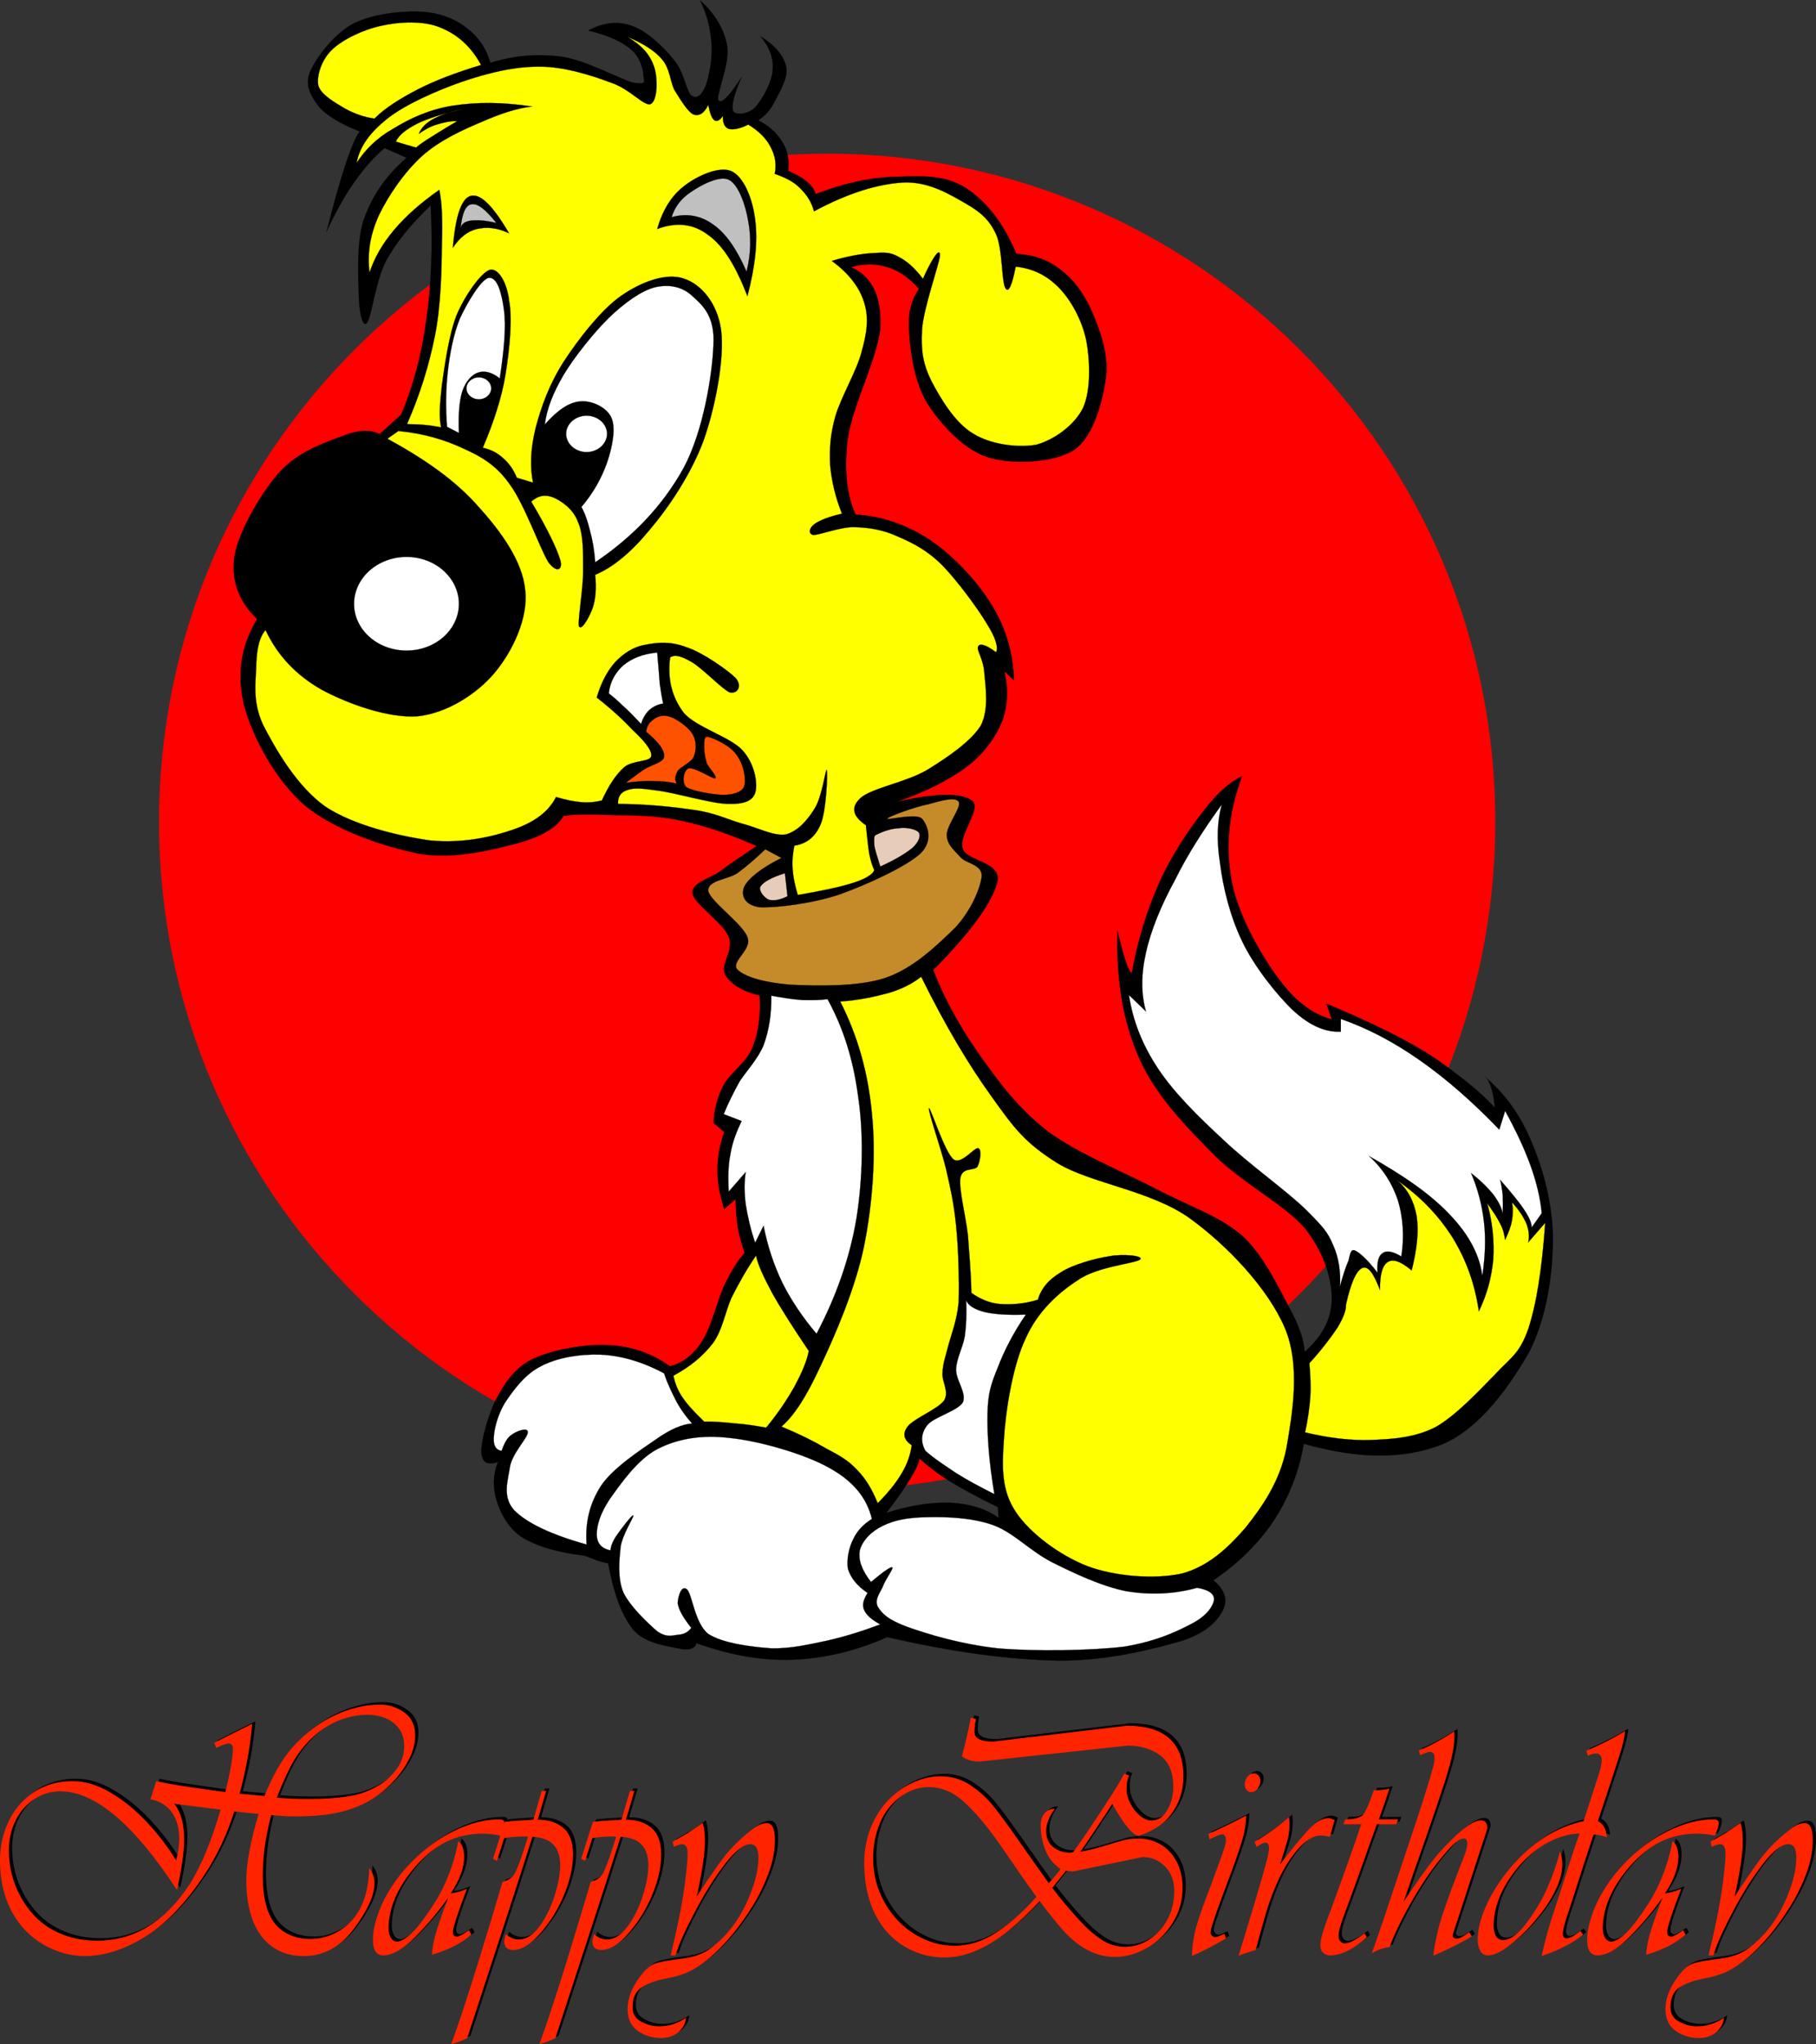 <?xml version="1.0" encoding="UTF-8" standalone="no"?>
<!-- Created with Inkscape (http://www.inkscape.org/) -->
<svg
   xmlns:svg="http://www.w3.org/2000/svg"
   xmlns="http://www.w3.org/2000/svg"
   version="1.0"
   width="389.172"
   height="438.079"
   viewBox="0 0 389.172 438.079"
   id="Layer_1"
   xml:space="preserve"><rect x="0" y="0" width="389.172" height="438.079" fill="#333333" stroke="none"/><defs
   id="defs118" />
<path
   d="M 177.262,32.94 C 256.298,32.94 320.443,97.085 320.443,176.12 C 320.443,255.156 256.298,319.3 177.262,319.3 C 98.227,319.3 34.082,255.155 34.082,176.12 C 34.082,97.085 98.227,32.94 177.262,32.94"
   style="fill:#ff0000;fill-rule:evenodd"
   id="path3" />
<path
   d="M 77.072,28.178 C 72.966,26.517 70.012,24.856 68.213,22.687 C 66.552,20.472 65.306,18.303 66.414,15.443 C 67.752,12.351 71.305,7.691 75.135,5.383 C 79.103,3.123 85.286,2.384 89.393,2.477 C 93.592,2.569 97.053,3.769 99.591,5.706 C 102.221,7.506 104.112,10.089 105.082,13.458 L 105.082,13.458 C 110.388,11.842 115.279,11.473 120.447,12.166 C 125.661,12.951 132.675,16.873 135.628,17.704 C 138.627,18.211 138.073,17.473 137.888,16.227 C 137.888,14.981 137.15,12.074 135.166,10.552 C 133.274,8.891 130.183,7.553 126.076,6.538 L 126.076,6.538 C 129.306,4.784 132.443,4.461 135.489,5.568 C 138.627,6.63 142.364,10.229 144.395,12.813 C 146.564,15.305 147.025,19.319 148.086,20.427 C 149.424,21.35 150.393,20.288 151.178,18.489 C 151.962,16.505 152.747,12.306 152.47,9.261 C 152.24,6.123 151.548,3.124 150.025,0.078 L 150.025,0.078 C 153.3,3.031 155.238,6.307 155.838,9.906 C 156.484,13.413 153.531,20.149 153.9,21.395 C 154.5,22.457 156.115,20.841 158.929,16.55 L 158.929,16.55 C 157.268,20.288 156.668,22.78 157.13,23.841 C 157.776,24.764 160.359,24.487 161.836,23.01 C 163.313,21.395 165.389,17.704 165.573,15.12 C 165.85,12.582 164.927,10.09 162.989,7.829 L 162.989,7.829 C 166.219,9.767 167.927,11.982 168.48,14.289 C 168.988,16.549 167.095,19.687 166.035,21.718 C 165.066,23.656 163.82,24.948 162.481,25.779 L 162.481,25.779 C 164.927,27.025 166.588,28.639 167.65,30.44 C 168.803,32.193 169.172,34.315 168.941,36.623 L 168.941,36.623 C 170.742,37.408 172.033,38.145 173.002,39.022 C 173.972,39.806 174.571,40.73 174.803,41.606 L 174.803,41.606 C 180.478,39.391 185.969,38.1 191.276,37.914 C 196.904,37.684 202.167,37.314 206.825,40.175 C 211.164,42.944 214.946,47.558 217.807,54.387 L 217.807,54.387 C 221.407,54.618 224.359,55.541 227.175,57.71 C 229.896,59.74 232.156,62.647 233.956,66.615 C 235.57,70.445 237.601,75.613 237.048,80.688 C 236.357,85.671 234.51,93.332 230.266,96.376 C 225.835,99.237 217.024,99.652 211.671,97.991 C 206.226,96.192 201.38,90.655 198.566,86.179 C 195.89,81.565 195.059,75.243 194.829,71.137 C 194.506,66.984 195.383,64.077 196.952,61.908 L 196.952,61.908 C 194.829,59.555 192.613,57.939 190.123,57.248 C 187.722,56.463 185.139,56.463 182.37,57.248 L 182.37,57.248 C 186.8,59.232 188.738,63.201 188.69,69.337 C 188.69,75.474 182.693,86.779 181.724,93.793 C 180.847,100.576 181.447,106.067 183.338,110.266 L 183.338,110.266 C 189.106,110.635 194.505,112.527 199.35,115.757 C 204.242,119.032 209.5,124.616 212.64,129.83 C 215.684,134.859 217.117,140.073 217.299,145.841 L 217.299,145.841 L 215.224,143.857 L 215.224,143.857 C 216.193,147.732 215.962,151.286 214.715,154.7 C 213.331,157.976 210.978,161.391 207.287,164.252 C 203.457,167.113 198.518,169.65 192.104,171.865 L 192.104,171.865 C 200.458,169.927 205.903,169.881 208.255,171.542 C 210.561,173.249 205.347,178.833 206.316,181.878 C 207.195,184.647 214.714,184.647 213.746,188.983 C 212.684,193.274 208.164,199.643 199.995,207.901 L 199.995,207.901 C 202.488,214.268 205.718,220.129 209.871,225.989 C 213.932,231.803 218.13,237.478 224.591,242.508 C 231.05,247.261 240.878,251.184 248.03,254.968 C 254.997,258.567 261.273,260.597 266.165,264.796 C 270.778,268.994 273.87,275.731 276.176,280.023 C 278.485,284.13 279.453,287.359 279.591,289.712 L 279.591,289.712 C 283.421,286.344 285.359,282.699 285.406,278.223 C 285.358,273.747 283.65,268.256 279.591,263.18 C 275.207,258.105 266.303,253.583 260.35,247.677 C 254.307,241.586 247.662,234.803 244.156,226.82 C 240.555,218.699 239.172,209.748 239.494,199.458 L 239.494,199.458 C 240.188,202.366 240.648,204.303 241.247,205.964 C 241.662,207.441 242.218,208.364 242.541,208.547 L 242.541,208.547 C 243.785,201.673 245.678,195.443 248.217,189.675 C 250.8,183.722 254.63,177.955 257.767,173.986 C 260.814,169.972 263.49,167.619 266.166,166.373 L 266.166,166.373 C 263.305,174.033 262.611,181.369 263.905,188.567 C 265.149,195.719 270.041,204.395 273.778,209.424 C 277.331,214.407 281.209,217.36 285.407,218.467 L 285.407,218.467 L 284.253,215.099 L 284.253,215.099 C 291.175,218.005 296.942,220.683 301.741,223.313 C 306.4,225.85 309.585,228.158 312.723,230.603 C 315.767,232.911 318.306,235.171 320.336,237.385 L 320.336,237.385 C 320.198,235.632 319.875,234.064 319.552,233.048 C 319.182,231.986 318.814,231.11 318.258,230.787 L 318.258,230.787 C 322.551,234.433 325.825,238.955 328.272,244.86 C 330.717,250.674 332.703,257.78 332.795,265.44 C 332.747,273.006 331.548,282.098 327.763,289.665 C 323.565,296.956 317.2,306.139 309.031,309.553 C 300.865,312.782 291.175,312.737 279.408,309.414 L 279.408,309.414 C 278.346,315.598 276.132,321.042 272.947,325.933 C 269.673,330.779 265.426,335.024 260.027,338.669 L 260.027,338.669 C 262.473,340.699 263.167,342.821 262.105,345.036 C 260.996,347.159 258.92,349.789 253.198,351.68 C 247.155,353.388 237.419,355.972 226.852,355.879 C 216.193,355.695 204.196,354.079 190.123,350.85 L 190.123,350.85 C 183.477,353.803 176.741,355.418 169.911,355.696 C 162.99,355.926 156.346,354.681 149.24,352.142 L 149.24,352.142 C 149.01,353.25 147.764,353.803 145.503,353.296 C 143.196,352.788 138.535,352.327 135.813,349.419 C 133.23,346.236 131.568,341.668 130.322,335.023 L 130.322,335.023 C 129.861,334.977 128.984,334.746 128.199,334.515 C 127.415,334.192 126.446,333.823 125.292,333.407 L 125.292,333.407 C 119.248,332.671 115.002,331.377 111.68,329.347 C 108.68,327.179 107.204,324.179 106.373,321.41 C 105.589,318.688 105.635,316.056 106.696,313.335 L 106.696,313.335 C 104.342,314.073 103.327,313.427 103.143,311.213 C 103.097,308.814 104.528,303.506 106.188,300.093 C 107.987,296.724 110.11,293.264 113.986,291.325 C 118.231,289.248 125.337,288.003 130.32,288.279 C 135.258,288.465 139.733,290.033 143.563,292.801 L 143.563,292.801 C 146.193,292.155 148.454,290.494 150.346,287.633 C 152.33,284.68 153.761,278.682 155.191,275.497 C 156.806,272.268 158.144,270.006 159.575,268.53 L 159.575,268.53 C 158.975,266.73 158.421,264.884 158.098,262.993 C 157.775,261.055 157.683,259.116 157.636,256.995 L 157.636,256.995 L 155.191,259.116 L 155.191,259.116 C 154.314,256.303 153.714,253.441 153.761,250.719 C 153.715,247.996 154.314,245.228 155.191,242.598 L 155.191,242.598 L 152.93,240.66 L 152.93,240.66 C 153.022,237.891 153.668,235.262 155.052,232.584 C 156.483,229.908 159.944,227.74 161.19,224.648 C 162.574,221.326 162.989,217.726 162.804,213.343 L 162.804,213.343 C 158.882,212.421 156.575,210.852 155.375,208.822 C 154.36,206.513 157.359,203.7 156.159,200.746 C 155.006,197.793 148.868,193.826 148.407,191.518 C 148.131,189.119 152.145,188.334 154.406,186.673 C 156.76,184.873 159.344,183.212 162.158,181.321 L 162.158,181.321 C 156.436,178.782 150.945,176.89 145.685,175.83 C 140.471,174.676 135.026,174.768 130.781,174.676 C 126.628,174.491 123.352,174.491 120.768,174.861 L 120.768,174.861 C 119.292,177.399 116.061,179.292 110.893,180.721 C 105.726,182.059 97.65,184.228 89.852,182.983 C 82.192,181.414 71.764,177.953 65.304,172.601 C 58.983,167.063 54.184,158.065 52.338,151.283 C 50.677,144.593 51.6,138.455 55.107,132.688 L 55.107,132.688 C 51.093,128.812 49.478,124.336 50.262,119.076 C 51.231,113.678 56.122,105.372 59.952,101.127 C 63.92,96.744 69.641,94.852 73.195,93.514 C 76.748,92.083 79.516,91.991 81.316,93.053 L 81.316,93.053 L 85.976,88.854 L 85.976,88.854 C 88.468,82.901 90.314,76.257 91.329,68.736 C 92.436,61.169 92.759,53.048 92.298,44.004 L 92.298,44.004 C 88.145,47.972 84.915,51.848 82.608,56.139 C 80.531,60.292 79.654,67.628 78.732,69.059 C 77.901,70.397 77.071,67.721 76.933,64.215 C 76.794,60.477 76.287,52.264 77.902,47.235 C 79.701,42.02 82.609,37.775 87.13,33.807 L 87.13,33.807 L 82.424,31.73 L 82.424,31.73 C 80.163,33.576 78.132,35.929 75.964,38.974 C 73.841,41.974 71.903,45.48 69.966,49.679 L 69.966,49.679 C 71.534,43.542 72.826,38.929 74.026,35.283 C 75.227,31.639 76.242,29.331 77.072,28.178 L 77.072,28.178 z M 197.044,312.554 C 198.658,314.03 200.781,315.738 203.595,317.491 C 206.364,319.152 209.779,321.045 213.839,322.982 L 213.839,322.982 L 214.025,325.336 L 214.025,325.336 C 211.209,323.26 207.794,322.291 203.781,322.061 C 199.628,321.921 195.29,322.521 189.937,324.229 L 189.937,324.229 C 192.291,321.23 193.812,318.922 195.059,316.939 C 196.305,314.907 196.903,313.569 197.044,312.554 L 197.044,312.554 z "
   style="fill-rule:evenodd;stroke:#000000;stroke-width:0.036;stroke-miterlimit:10"
   id="path5" />
<path
   d="M 80.256,25.409 C 82.563,23.102 85.608,21.21 89.392,19.226 C 93.223,17.242 97.79,15.534 103.096,13.919 L 103.096,13.919 C 100.836,9.812 97.975,7.367 94.329,5.89 C 90.868,4.413 85.608,4.644 81.732,5.521 C 77.949,6.305 73.473,8.427 71.166,10.642 C 68.951,12.765 67.843,16.087 68.212,18.302 C 68.766,20.332 71.903,22.04 73.887,23.24 C 75.919,24.348 78.041,25.132 80.256,25.409 L 80.256,25.409 z "
   style="fill:#ffff00;fill-rule:evenodd;stroke:#000000;stroke-width:0.036;stroke-miterlimit:10"
   id="path7" />
<path
   d="M 84.824,30.346 C 85.562,28.823 87.085,27.716 89.392,26.516 C 91.838,25.316 95.068,24.347 99.082,23.424 L 99.082,23.424 C 96.36,23.932 94.283,24.716 92.668,25.593 C 91.191,26.469 90.222,27.438 89.761,28.684 L 89.761,28.684 C 90.914,27.853 92.252,27.069 93.59,26.7 C 94.928,26.284 96.451,25.915 97.974,25.962 L 97.974,25.962 C 95.067,27.669 92.944,29.007 91.421,29.976 C 90.037,30.899 89.299,31.453 89.206,31.638 L 89.206,31.638 C 87.777,31.223 86.301,30.808 84.824,30.346 L 84.824,30.346 z "
   style="fill:#ffff00;fill-rule:evenodd;stroke:#000000;stroke-width:0.036;stroke-miterlimit:10"
   id="path9" />
<path
   d="M 76.426,34.914 C 77.072,31.361 79.333,28.362 83.025,25.409 C 86.901,22.364 93.499,19.457 98.898,17.565 C 104.528,15.627 110.249,14.243 115.694,14.29 C 121.092,14.29 127.091,16.274 131.014,17.75 C 134.936,19.042 138.027,22.826 139.411,22.318 C 140.98,21.626 141.026,16.458 140.103,14.105 C 139.227,11.614 137.474,9.675 134.474,7.922 L 134.474,7.922 C 137.843,9.306 140.334,10.875 141.949,12.813 C 143.564,14.797 143.518,17.059 144.487,19.227 C 145.733,21.211 147.256,23.795 148.502,24.487 C 149.702,24.995 150.855,24.394 151.778,22.503 L 151.778,22.503 C 152.147,24.349 152.516,25.272 153.07,25.779 C 153.624,26.055 154.176,25.917 154.916,24.856 L 154.916,24.856 C 154.869,26.378 155.285,27.301 156.161,27.624 C 157.084,27.855 158.422,27.67 160.36,26.702 L 160.36,26.702 C 162.667,28.132 164.19,29.655 165.113,31.455 C 166.082,33.301 166.451,35.008 166.036,37.268 L 166.036,37.268 C 168.205,38.006 170.188,38.975 171.48,40.36 C 172.818,41.652 173.972,43.359 174.433,45.297 L 174.433,45.297 C 181.816,41.329 188.137,39.437 193.581,39.114 C 199.074,38.883 203.502,41.651 207.055,43.681 C 210.195,45.481 212.084,47.188 213.469,50.234 C 214.853,53.279 214.622,60.431 215.453,61.723 C 216.099,62.876 216.838,61.353 217.669,57.155 L 217.669,57.155 C 221.359,57.525 224.405,59.047 226.989,61.723 C 229.527,64.353 231.881,68.598 232.802,73.028 C 233.588,77.273 233.819,83.687 232.067,87.47 C 230.219,91.162 225.928,94.253 222.053,95.315 C 218.085,96.007 212.27,95.269 208.532,92.915 C 204.564,90.562 201.52,85.302 199.58,81.61 C 197.735,77.873 197.367,75.058 197.598,70.674 C 197.873,66.106 201.288,56.601 201.428,54.801 C 201.521,53.048 200.137,54.525 197.783,59.739 L 197.783,59.739 C 196.028,57.432 194.321,55.909 192.475,54.986 C 190.768,54.017 189.429,54.063 187.03,54.248 C 184.769,54.34 181.677,54.894 178.263,55.909 L 178.263,55.909 C 181.862,58.585 184.169,61.492 185.184,64.814 C 186.2,68.044 185.83,71.228 184.631,75.427 C 183.615,79.442 180.201,85.117 179.001,89.27 C 177.894,93.238 177.755,96.099 177.894,99.652 C 178.216,103.112 179.001,106.527 180.431,110.08 L 180.431,110.08 C 177.618,110.726 175.679,111.511 174.618,112.248 C 173.465,113.033 173.096,114.371 174.249,114.647 C 175.726,114.693 180.063,112.894 183.017,112.986 C 186.201,113.032 189.292,113.54 192.476,115.016 C 195.753,116.447 198.705,117.923 201.982,121.2 C 205.119,124.429 209.457,130.29 211.44,133.612 C 213.424,136.75 213.933,138.688 213.47,139.796 L 213.47,139.796 C 211.349,138.181 210.01,137.812 209.642,138.504 C 209.134,139.242 210.748,141.134 210.934,144.179 C 211.164,147.04 211.996,151.885 210.196,155.484 C 208.073,158.898 202.996,162.359 198.705,164.989 C 194.414,167.573 186.755,168.911 184.448,170.988 C 182.279,172.972 182.648,174.864 185.554,176.849 L 185.554,176.849 C 185.831,179.295 186.016,181.416 186.292,183.032 C 186.616,184.647 187.03,185.8 187.354,186.492 L 187.354,186.492 C 186.985,187.461 185.416,188.385 182.648,189.261 C 179.879,190.138 176.049,190.922 170.973,191.8 L 170.973,191.8 C 170.373,189.816 170.004,188.109 169.867,186.309 C 169.728,184.463 169.912,182.894 170.236,181.233 L 170.236,181.233 C 172.819,180.864 174.757,179.34 175.865,176.665 C 177.064,173.943 177.433,165.544 177.157,164.991 C 176.972,164.53 176.187,170.713 174.619,173.204 C 173.188,175.558 171.112,178.095 168.39,178.834 C 165.667,179.203 162.392,177.357 158.931,176.48 C 155.747,175.557 153.163,174.173 148.688,173.573 C 144.258,172.927 138.905,172.327 132.445,172.281 L 132.445,172.281 C 132.4,170.804 132.953,169.836 134.291,169.375 C 135.675,168.867 136.968,168.867 140.475,169.375 C 144.166,169.744 152.242,172.189 155.794,172.281 C 159.44,172.42 161.285,171.635 161.839,169.928 C 162.485,167.898 161.7,163.607 159.116,160.792 C 156.532,157.931 149.241,155.901 146.519,152.764 C 143.981,149.349 143.012,145.519 143.612,140.905 L 143.612,140.905 C 144.581,140.213 145.966,140.582 148.134,141.828 C 150.395,143.074 154.733,147.688 156.347,148.38 C 158.101,148.796 159.116,146.996 157.639,145.289 C 156.024,143.673 150.487,139.751 147.073,138.69 C 143.843,137.444 140.982,137.629 138.306,138.183 C 135.768,138.598 133.691,139.982 131.892,141.828 C 130.185,143.72 128.847,146.211 127.877,149.488 L 127.877,149.488 C 131.061,151.979 133.553,154.287 135.537,156.409 C 137.66,158.393 139.829,160.701 139.551,162.085 C 139.228,163.33 135.63,162.869 133.738,164.438 C 131.985,166.007 130.462,168.314 128.986,171.544 L 128.986,171.544 C 127.74,171.867 126.217,172.051 124.602,171.913 C 122.94,171.775 121.187,171.405 119.157,170.805 L 119.157,170.805 C 117.588,173.943 114.543,176.203 110.02,177.773 C 105.544,179.341 99.223,180.772 92.302,180.126 C 85.565,179.204 75.783,176.896 69.692,172.835 C 63.601,168.498 59.033,160.515 56.357,155.301 C 53.911,149.948 54.926,145.703 54.926,142.197 C 55.064,138.829 55.664,136.383 56.91,135.045 L 56.91,135.045 C 59.493,140.536 63.508,144.735 68.953,147.827 C 74.628,150.872 83.349,154.01 89.578,153.502 C 95.853,152.81 102.221,148.704 106.005,144.181 C 109.881,139.567 113.25,132.368 112.558,126.508 C 112.004,120.371 107.482,114.05 102.545,108.605 C 97.653,103.022 91.148,98.454 83.027,94.024 L 83.027,94.024 L 85.38,92.363 L 85.38,92.363 C 90.871,92.916 95.393,94.255 99.454,96.193 C 103.376,97.947 106.467,99.839 109.282,103.853 C 112.374,108.052 115.696,117.511 117.495,120.464 C 119.341,122.956 120.725,122.125 120.033,119.91 C 119.387,117.742 117.45,113.543 113.85,107.497 L 113.85,107.497 C 115.373,106.159 116.895,105.929 118.603,106.621 C 120.31,107.359 122.895,109.112 123.863,111.881 C 125.016,114.373 124.97,118.387 124.97,122.125 C 125.016,125.909 123.817,132.599 124.048,134.168 C 124.555,135.414 126.309,132.23 127.001,130.338 C 127.647,128.4 127.832,126.185 127.555,123.186 L 127.555,123.186 C 131.523,121.525 135.353,118.248 139.229,113.542 C 143.382,108.651 148.042,101.683 150.719,94.577 C 153.349,87.241 155.287,76.766 154.549,70.814 C 153.764,64.954 150.257,60.893 146.52,59.693 C 142.875,58.447 137.661,60.247 133.185,63.339 C 128.94,66.246 123.911,72.706 120.772,77.551 C 117.68,82.395 115.973,87.195 114.773,91.762 C 113.712,96.1 113.527,99.929 114.22,103.436 L 114.22,103.436 L 110.759,102.375 L 110.759,102.375 C 110.02,100.621 109.098,99.283 107.806,98.176 C 106.606,97.069 105.222,96.33 103.469,95.961 L 103.469,95.961 C 105.73,90.655 107.53,85.302 108.36,80.088 C 109.237,74.643 109.837,68.23 109.099,64.4 C 108.683,60.616 106.746,57.248 104.9,57.848 C 103.1,58.448 99.547,63.385 97.794,67.676 C 96.225,71.69 95.256,78.474 94.702,82.488 C 94.241,86.549 94.056,89.409 94.517,91.578 L 94.517,91.578 C 93.455,91.393 92.302,91.163 91.056,91.071 C 89.81,90.932 88.657,90.932 87.226,90.886 L 87.226,90.886 C 89.995,84.611 91.933,78.336 93.225,71.875 C 94.517,65.415 94.655,57.433 94.701,52.357 C 94.886,47.143 94.701,43.314 94.147,40.683 L 94.147,40.683 C 90.178,43.452 86.948,46.312 84.457,49.266 C 81.965,52.219 80.212,55.265 79.197,58.402 L 79.197,58.402 C 78.689,54.387 79.289,50.373 81.181,46.174 C 83.258,41.836 86.719,36.807 90.502,33.392 C 94.285,30.024 99.315,27.763 103.283,26.101 C 107.298,24.348 110.758,23.194 114.034,22.825 L 114.034,22.825 C 107.62,21.856 102.129,21.856 97.054,22.64 C 92.071,23.424 87.872,25.362 84.273,27.578 C 80.764,29.562 78.318,32.007 76.426,34.914 L 76.426,34.914 z "
   style="fill:#ffff00;fill-rule:evenodd;stroke:#000000;stroke-width:0.036;stroke-miterlimit:10"
   id="path11" />
<path
   d="M 97.052,53.095 C 97.606,46.127 98.944,42.482 100.882,41.975 C 102.959,41.421 105.635,44.097 109.096,50.003 L 109.096,50.003 C 106.558,48.757 104.251,48.618 102.175,49.08 C 100.236,49.542 98.528,50.879 97.052,53.095 L 97.052,53.095 z "
   style="fill-rule:evenodd;stroke:#000000;stroke-width:0.036;stroke-miterlimit:10"
   id="path13" />
<path
   d="M 98.713,48.896 C 99.036,45.62 99.821,43.913 101.067,43.774 C 102.359,43.543 104.067,44.881 106.373,47.788 L 106.373,47.788 C 103.927,47.188 102.267,47.142 100.882,47.28 C 99.543,47.511 98.99,47.927 98.713,48.896 L 98.713,48.896 z "
   style="fill:#c0c0c0;fill-rule:evenodd;stroke:#000000;stroke-width:0.036;stroke-miterlimit:10"
   id="path15" />
<path
   d="M 140.841,49.08 C 141.994,45.019 143.886,41.975 146.516,39.944 C 149.238,37.729 154.175,35.514 156.713,36.668 C 159.344,37.821 161.281,42.482 161.835,47.096 C 162.436,51.572 161.881,56.971 160.174,63.477 L 160.174,63.477 C 157.729,57.155 155.099,52.726 151.776,50.373 C 148.593,47.927 144.948,47.558 140.841,49.08 L 140.841,49.08 z "
   style="fill-rule:evenodd;stroke:#000000;stroke-width:0.036;stroke-miterlimit:10"
   id="path17" />
<path
   d="M 143.933,46.542 C 144.624,44.281 145.963,42.574 147.947,41.235 C 150.024,39.759 154.13,37.544 156.16,38.513 C 158.283,39.528 159.806,44.05 160.359,47.464 C 160.959,50.694 160.959,54.339 159.99,58.215 L 159.99,58.215 C 157.914,53.463 155.606,50.048 152.884,48.156 C 150.254,46.22 147.208,45.619 143.933,46.542 L 143.933,46.542 z "
   style="fill:#c0c0c0;fill-rule:evenodd;stroke:#000000;stroke-width:0.036;stroke-miterlimit:10"
   id="path19" />
<path
   d="M 75.873,129.414 C 75.873,134.951 80.902,139.427 87.131,139.427 C 93.315,139.427 98.344,134.951 98.344,129.414 C 98.344,123.877 93.315,119.355 87.131,119.355 C 80.902,119.355 75.873,123.877 75.873,129.414 L 75.873,129.414 z "
   style="fill:#ffffff;fill-rule:evenodd;stroke:#000000;stroke-width:0.036;stroke-miterlimit:10"
   id="path21" />
<path
   d="M 95.806,91.485 C 95.483,87.516 95.529,83.687 95.944,79.811 C 96.406,75.658 97.144,71.828 98.528,68.321 C 100.143,64.814 103.096,59.877 104.712,59.554 C 106.511,59.277 107.481,62.599 107.987,66.337 C 108.495,69.983 108.033,74.781 107.111,81.103 L 107.111,81.103 C 105.403,79.765 103.881,79.395 102.543,79.811 C 101.205,80.226 99.866,81.564 99.082,83.825 C 98.39,86.04 98.206,88.855 98.344,92.777 L 98.344,92.777 C 97.513,92.362 96.683,91.946 95.806,91.485 L 95.806,91.485 z "
   style="fill:#ffffff;fill-rule:evenodd;stroke:#000000;stroke-width:0.036;stroke-miterlimit:10"
   id="path23" />
<path
   d="M 116.755,90.978 C 117.17,87.61 118.508,84.242 120.769,80.365 C 123.077,76.49 127.321,71.229 130.459,68.137 C 133.827,64.907 137.334,62.369 140.288,61.585 C 143.472,60.846 146.332,61.446 148.501,63.569 C 150.669,65.507 153.254,67.861 152.884,73.997 C 152.653,80.18 150.761,92.315 146.516,100.252 C 142.225,108.004 136.134,114.695 127.552,120.509 L 127.552,120.509 C 127.367,117.879 126.998,115.802 126.445,113.772 C 125.938,111.742 125.383,110.035 124.599,108.651 L 124.599,108.651 C 127.275,105.513 128.983,102.283 130.09,99.146 C 131.243,95.823 132.028,91.716 131.013,89.501 C 130.043,87.287 126.721,85.718 124.23,86.041 C 121.922,86.225 119.431,87.932 116.755,90.978 L 116.755,90.978 z "
   style="fill:#ffffff;fill-rule:evenodd;stroke:#000000;stroke-width:0.036;stroke-miterlimit:10"
   id="path25" />
<path
   d="M 121.323,92.961 C 121.323,95.129 123.307,96.883 125.707,96.883 C 128.107,96.883 130.09,95.129 130.09,92.961 C 130.09,90.838 128.106,89.086 125.707,89.086 C 123.308,89.086 121.323,90.839 121.323,92.961 L 121.323,92.961 z "
   style="fill:#ffffff;fill-rule:evenodd;stroke:#000000;stroke-width:0.036;stroke-miterlimit:10"
   id="path27" />
<path
   d="M 99.959,83.225 C 99.959,84.517 101.159,85.579 102.635,85.579 C 104.066,85.579 105.265,84.517 105.265,83.225 C 105.265,81.933 104.066,80.872 102.635,80.872 C 101.159,80.872 99.959,81.934 99.959,83.225 L 99.959,83.225 z "
   style="fill:#ffffff;fill-rule:evenodd;stroke:#000000;stroke-width:0.036;stroke-miterlimit:10"
   id="path29" />
<path
   d="M 130.459,148.609 C 130.736,146.025 131.936,144.088 133.551,142.61 C 135.397,141.087 137.658,140.165 140.842,139.842 L 140.842,139.842 C 141.072,142.471 141.257,144.733 141.396,146.625 C 141.673,148.378 141.857,149.762 142.134,150.777 L 142.134,150.777 C 140.842,150.962 139.873,151.516 139.043,152.254 C 138.305,152.992 137.751,153.962 137.382,155.161 L 137.382,155.161 C 135.859,153.5 134.521,152.161 133.368,151.147 C 132.213,149.994 131.243,149.209 130.459,148.609 L 130.459,148.609 z "
   style="fill:#ffffff;fill-rule:evenodd;stroke:#000000;stroke-width:0.036;stroke-miterlimit:10"
   id="path31" />
<path
   d="M 138.488,156.823 C 138.58,155.623 139.18,154.838 139.918,154.285 C 140.841,153.547 141.995,153.131 143.379,153.547 C 144.902,153.962 147.44,155.762 148.317,157.192 C 149.286,158.623 149.286,160.745 148.686,162.129 C 148.27,163.329 145.871,164.298 145.225,165.221 C 144.718,166.236 144.487,167.021 145.04,167.943 L 145.04,167.943 C 143.609,167.574 141.903,167.389 140.102,167.389 C 138.257,167.297 136.319,167.482 134.103,167.758 L 134.103,167.758 C 135.534,166.743 136.687,165.774 138.118,164.851 C 139.548,163.928 142.317,163.374 142.317,162.128 C 142.456,160.745 141.118,159.037 138.488,156.823 L 138.488,156.823 z "
   style="fill:#ff5200;fill-rule:evenodd;stroke:#000000;stroke-width:0.036;stroke-miterlimit:10"
   id="path33" />
<path
   d="M 151.777,157.93 C 152.931,158.161 156.668,159.914 157.822,161.76 C 159.252,163.56 159.99,166.928 159.482,168.497 C 159.021,169.789 157.083,170.343 154.915,170.343 C 152.792,170.297 148.455,169.558 147.07,168.682 C 145.963,167.574 146.609,164.99 147.578,164.667 C 148.824,164.39 152.561,166.836 153.254,166.836 C 153.854,166.467 152.008,164.713 151.454,163.56 C 151.085,162.222 150.901,161.069 150.901,160.099 C 150.946,159.083 150.762,157.653 151.777,157.93 L 151.777,157.93 z "
   style="fill:#ff5200;fill-rule:evenodd;stroke:#000000;stroke-width:0.036;stroke-miterlimit:10"
   id="path35" />
<path
   d="M 164.005,182.017 L 167.466,183.862 L 167.466,183.862 C 162.898,186.169 160.36,188.292 159.483,190.045 C 158.745,191.845 159.483,193.967 162.759,194.428 C 166.266,194.612 174.111,193.643 179.878,191.706 C 185.83,189.583 194.228,185.708 197.227,182.939 C 200.181,180.078 198.704,176.756 197.597,175.464 C 196.443,174.172 190.03,175.834 190.122,175.464 C 190.49,174.91 196.258,172.88 198.889,172.373 C 201.472,171.681 204.609,170.665 205.441,171.819 C 206.179,172.927 202.671,177.079 202.902,179.11 C 202.995,181.003 204.38,182.109 205.811,183.679 C 206.965,185.108 210.562,185.201 210.377,187.877 C 210.054,190.369 208.164,195.075 204.701,198.813 C 201.012,202.367 195.889,207.487 189.751,209.563 C 183.846,211.548 174.895,211.271 169.496,211.04 C 164.189,210.624 159.714,209.472 158.007,207.765 C 156.529,206.057 161.282,203.519 160.175,200.843 C 159.113,197.936 152.331,193.275 151.777,190.968 C 151.592,188.615 155.977,188.523 158.007,187.138 C 160.082,185.616 162.021,183.909 164.005,182.017 L 164.005,182.017 z "
   style="fill:#c58b2a;fill-rule:evenodd;stroke:#000000;stroke-width:0.036;stroke-miterlimit:10"
   id="path37" />
<path
   d="M 168.204,187.138 C 165.297,188.062 163.543,189.031 162.943,190.046 C 162.528,190.876 163.774,192.4 164.743,192.815 C 165.758,193.091 167.096,192.906 168.757,192.076 L 168.757,192.076 C 168.572,190.461 168.388,188.8 168.204,187.138 L 168.204,187.138 z "
   style="fill:#e8ccba;fill-rule:evenodd;stroke:#000000;stroke-width:0.036;stroke-miterlimit:10"
   id="path39" />
<path
   d="M 187.721,178.925 C 189.614,178.002 191.091,177.587 192.66,177.494 C 194.367,177.263 196.305,177.724 196.858,178.371 C 197.366,179.016 196.996,180.354 195.566,181.692 C 194.134,182.846 192.014,184.184 188.644,185.708 L 188.644,185.708 C 188.043,183.631 187.445,182.108 187.352,180.955 C 187.306,179.848 187.261,179.109 187.721,178.925 L 187.721,178.925 z "
   style="fill:#e8ccba;fill-rule:evenodd;stroke:#000000;stroke-width:0.036;stroke-miterlimit:10"
   id="path41" />
<path
   d="M 165.297,213.394 C 167.695,213.81 169.818,214.179 171.849,214.316 C 173.833,214.362 175.725,214.362 177.34,214.132 L 177.34,214.132 C 180.708,220.269 182.831,226.959 183.892,234.943 C 185.092,242.787 184.908,252.615 183.523,261.198 C 182.093,269.641 179.186,277.855 174.988,285.839 L 174.988,285.839 C 172.034,282.378 169.589,278.732 167.651,274.902 C 165.805,271.026 164.467,267.011 163.635,262.674 L 163.635,262.674 L 161.836,266.319 L 161.836,266.319 C 160.774,263.274 160.222,260.598 159.806,258.106 C 159.483,255.569 159.483,253.261 159.806,251.185 L 159.806,251.185 L 156.16,255.383 L 156.16,255.383 C 156.021,252.523 156.021,249.847 156.529,247.355 C 156.945,244.771 157.867,242.463 158.928,240.249 L 158.928,240.249 L 155.099,238.772 L 155.099,238.772 C 156.021,236.465 157.174,234.159 158.559,231.667 C 160.221,229.221 162.389,226.96 163.634,224.008 C 164.789,220.868 165.343,217.454 165.297,213.394 L 165.297,213.394 z "
   style="fill:#ffffff;fill-rule:evenodd;stroke:#000000;stroke-width:0.036;stroke-miterlimit:10"
   id="path43" />
<path
   d="M 207.055,278.64 C 207.471,279.792 208.762,280.578 210.933,281.177 C 213.056,281.685 215.962,281.868 219.837,281.731 L 219.837,281.731 C 217.116,285.7 215.176,289.53 213.839,293.036 C 212.454,296.45 211.716,298.434 211.623,302.91 C 211.53,307.387 211.901,313.154 213.101,320.214 L 213.101,320.214 C 210.147,318.738 207.241,317.169 204.887,315.693 C 202.489,314.078 200.136,312.555 198.335,310.941 L 198.335,310.941 C 197.227,309.002 197.412,307.111 198.703,305.45 C 200.043,303.696 205.257,302.404 206.363,300.512 C 207.147,298.436 204.931,295.945 204.886,293.592 C 204.931,291.193 206.316,288.885 206.731,286.486 C 207.103,283.898 207.147,281.453 207.055,278.64 L 207.055,278.64 z "
   style="fill:#ffffff;fill-rule:evenodd;stroke:#000000;stroke-width:0.036;stroke-miterlimit:10"
   id="path45" />
<path
   d="M 148.316,305.079 C 147.163,303.787 146.008,302.264 145.04,300.51 C 144.071,298.619 143.102,296.727 142.318,294.328 L 142.318,294.328 C 137.658,291.836 133.089,290.498 128.613,290.312 C 124.183,290.174 119.339,290.958 115.832,292.85 C 112.417,294.558 109.926,298.065 108.172,300.695 C 106.65,303.232 105.865,306.324 105.819,308.171 C 105.727,309.831 106.28,310.754 107.481,310.94 L 107.481,310.94 C 108.081,309.278 108.68,308.125 109.649,307.479 C 110.756,306.648 113.156,305.818 113.109,306.924 C 113.155,308.124 109.741,311.446 109.279,314.399 C 108.863,317.261 107.571,320.768 110.201,323.674 C 112.97,326.443 118.138,328.889 125.705,331.01 L 125.705,331.01 C 125.382,326.213 126.351,322.243 128.796,318.414 C 131.472,314.491 137.148,310.847 140.47,308.54 C 143.794,306.187 146.286,305.217 148.316,305.079 L 148.316,305.079 z "
   style="fill:#ffffff;fill-rule:evenodd;stroke:#000000;stroke-width:0.036;stroke-miterlimit:10"
   id="path47" />
<path
   d="M 186.846,325.521 C 185.784,321.091 182.923,317.445 177.709,314.584 C 172.633,311.677 162.666,308.77 156.345,308.171 C 150.301,307.432 145.133,308.355 140.842,310.57 C 136.55,312.83 132.905,318.136 130.644,321.32 C 128.568,324.459 127.875,326.949 127.875,328.979 C 127.968,330.733 128.89,331.887 130.828,332.256 L 130.828,332.256 C 130.874,331.471 131.289,330.318 132.074,329.164 C 133.089,327.687 135.489,324.504 135.72,324.78 C 135.858,325.15 133.459,328.702 132.998,331.517 C 132.721,334.24 132.306,338.07 133.552,341.206 C 134.982,344.251 138.904,347.943 140.843,349.604 C 143.011,351.08 144.119,350.434 145.411,350.341 C 146.611,350.249 147.58,349.695 148.134,348.865 L 148.134,348.865 C 146.38,346.649 145.411,344.942 145.227,343.557 C 145.319,341.989 146.058,339.589 147.257,340.651 C 148.364,341.805 148.918,347.942 151.779,350.157 C 154.87,352.187 161.1,352.971 165.299,353.249 C 169.683,353.341 173.512,352.371 177.342,351.588 C 181.357,350.664 184.955,349.511 188.647,348.127 L 188.647,348.127 C 186.848,347.158 185.694,346.189 185.186,345.035 C 184.678,343.881 185.094,342.728 185.924,341.389 L 185.924,341.389 C 183.663,339.866 182.325,338.159 181.726,336.268 C 181.357,334.33 181.956,331.561 182.833,329.9 C 183.707,328.011 185.046,326.673 186.846,325.521 L 186.846,325.521 z "
   style="fill:#ffffff;fill-rule:evenodd;stroke:#000000;stroke-width:0.036;stroke-miterlimit:10"
   id="path49" />
<path
   d="M 256.52,340.285 C 251.538,341.67 246.553,341.853 241.386,341.023 C 236.079,339.961 230.312,337.24 225.512,334.839 C 220.62,332.348 217.254,328.426 212.733,326.811 C 208.117,325.197 202.671,325.058 198.704,325.151 C 194.736,325.197 191.692,325.751 189.199,326.996 C 186.754,328.15 184.816,330.134 184.262,332.257 C 183.892,334.195 184.631,336.455 186.66,339.04 L 186.66,339.04 C 189.245,336.87 190.812,335.763 191.183,335.901 C 191.643,335.901 190.029,338.116 189.382,339.547 C 188.922,341.024 187.305,342.546 188.091,344.3 C 189.012,345.822 190.259,347.114 194.504,348.683 C 198.933,350.252 205.855,352.374 213.838,353.252 C 221.681,353.943 233.817,353.759 241.015,352.882 C 248.075,351.682 252.413,349.561 255.783,347.761 C 258.875,346.053 259.981,344.07 260.167,342.869 C 260.257,341.623 259.105,340.701 256.52,340.285 L 256.52,340.285 z "
   style="fill:#ffffff;fill-rule:evenodd;stroke:#000000;stroke-width:0.036;stroke-miterlimit:10"
   id="path51" />
<path
   d="M 330.395,259.998 C 330.12,256.952 329.333,253.538 328.041,249.937 C 326.749,246.292 324.856,242.278 322.551,238.079 L 322.551,238.079 L 321.305,242.094 L 321.305,242.094 C 315.492,236.049 309.769,231.067 304.139,227.145 C 298.464,223.176 292.926,220.316 287.344,218.376 L 287.344,218.376 L 287.344,221.099 L 287.344,221.099 C 283.977,221.238 280.744,219.854 277.148,216.578 C 273.592,213.21 268.704,207.026 266.21,201.765 C 263.581,196.367 262.057,189.953 261.458,185.016 C 260.672,180.078 260.857,175.879 261.826,172.419 L 261.826,172.419 C 257.813,177.956 254.398,183.309 251.767,188.661 C 248.906,193.875 246.6,199.458 245.583,204.164 C 244.521,208.826 244.521,213.023 245.583,216.761 L 245.583,216.761 L 241.938,213.254 L 241.938,213.254 C 242.721,218.515 244.659,223.683 248.122,228.943 C 251.536,234.111 256.703,239.233 262.196,244.308 C 267.455,249.337 275.899,255.335 279.867,259.258 C 283.649,263.042 284.528,264.058 285.727,266.917 C 286.926,269.64 287.342,272.594 287.157,275.777 L 287.157,275.777 C 287.758,273.239 288.496,271.346 289.005,270.101 C 289.327,268.67 289.511,267.563 290.435,268.025 C 291.358,268.44 293.111,270.008 295.186,272.731 L 295.186,272.731 C 295.048,270.47 295.418,269.086 296.295,268.578 C 297.126,267.932 298.463,268.164 300.308,269.27 L 300.308,269.27 C 301.001,264.795 300.631,260.78 299.572,257.227 C 298.326,253.582 296.387,250.491 293.388,247.768 L 293.388,247.768 C 301.001,252.059 306.769,256.074 310.874,260.503 C 314.89,264.748 317.15,269.132 317.658,273.469 L 317.658,273.469 C 318.257,269.455 318.442,265.625 318.026,261.98 C 317.611,258.243 316.689,254.782 315.257,251.414 L 315.257,251.414 C 317.287,252.982 318.812,254.506 320.011,255.982 C 321.073,257.412 321.811,258.75 322.041,260.18 L 322.041,260.18 C 322.086,258.659 322.086,257.32 322.041,256.166 C 321.903,254.874 321.718,253.766 321.487,252.844 L 321.487,252.844 C 323.841,255.567 325.592,257.643 326.747,259.442 C 327.901,261.196 328.269,262.349 328.225,263.088 L 328.225,263.088 C 328.917,262.074 329.655,261.06 330.395,259.998 L 330.395,259.998 z "
   style="fill:#ffffff;fill-rule:evenodd;stroke:#000000;stroke-width:0.036;stroke-miterlimit:10"
   id="path53" />
<path
   d="M 162.021,269.088 C 159.991,272.04 158.284,275.086 156.714,278.224 C 155.376,281.362 154.868,284.823 152.884,287.73 C 150.761,290.499 148.085,292.805 144.301,294.835 L 144.301,294.835 C 144.67,296.403 145.177,297.927 146.331,299.588 C 147.485,301.249 149.008,302.817 150.899,304.663 L 150.899,304.663 C 152.975,304.617 155.098,304.802 157.266,305.032 C 159.528,305.172 161.834,305.539 164.188,305.955 L 164.188,305.955 C 166.772,302.817 168.664,299.957 170.233,297.188 C 171.71,294.418 172.863,291.928 173.324,289.529 L 173.324,289.529 C 170.049,284.683 167.372,280.484 165.48,277.116 C 163.59,273.563 162.437,271.118 162.021,269.088 L 162.021,269.088 z "
   style="fill:#ffff00;fill-rule:evenodd;stroke:#000000;stroke-width:0.036;stroke-miterlimit:10"
   id="path55" />
<path
   d="M 167.466,305.725 C 171.342,307.339 174.387,308.863 177.155,310.478 C 179.969,311.955 181.908,313.061 183.707,315.045 C 185.6,316.983 186.938,319.291 188.092,322.15 L 188.092,322.15 C 190.307,319.936 192.015,317.813 193.214,315.783 C 194.505,313.615 195.104,311.722 195.382,309.739 L 195.382,309.739 C 193.722,308.631 193.306,307.293 194.505,305.724 C 195.842,303.97 200.964,302.033 202.349,300.095 C 203.457,298.202 201.795,296.079 201.981,294.235 C 202.026,292.251 202.627,290.774 203.227,288.375 C 203.873,285.883 205.025,283.207 205.441,279.1 C 205.581,274.579 205.395,267.565 204.887,262.674 C 204.426,257.875 203.64,254.507 202.719,250.446 C 201.61,246.016 198.796,237.895 199.074,237.479 C 199.396,237.249 202.395,246.845 204.334,248.461 C 205.993,249.707 208.762,245.876 209.641,246.062 C 210.47,246.338 210.054,248.922 209.455,250.077 C 208.624,250.999 206.226,250.077 205.81,252.476 C 205.487,254.921 206.916,260.412 207.424,264.658 C 207.699,268.719 208.115,272.918 208.163,277.069 L 208.163,277.069 C 209.915,278.316 211.993,279.285 214.392,279.468 C 216.745,279.608 219.421,279.468 222.42,278.546 L 222.42,278.546 C 223.113,276.147 224.68,274.255 227.312,272.686 C 229.802,271.025 234.879,269.64 237.741,269.226 C 240.51,268.671 245.354,269.087 244.293,269.963 C 243.139,270.794 234.973,271.486 231.005,274.347 C 226.852,277.024 222.421,280.992 219.837,286.759 C 217.068,292.481 215.499,302.263 215.131,308.63 C 214.715,314.768 214.67,319.474 217.669,323.996 C 220.668,328.518 226.897,333.225 232.987,335.624 C 239.033,337.885 247.384,338.484 253.245,337.239 C 258.875,335.717 263.073,331.84 266.903,327.41 C 270.548,322.842 274.238,317.536 275.67,310.43 C 276.914,303.141 278.807,292.711 275.3,284.497 C 271.702,276.146 263.166,267.057 255.045,261.149 C 246.738,255.151 233.771,253.628 226.621,249.291 C 219.559,244.861 217.299,241.725 212.547,235.079 C 207.61,228.25 202.626,219.898 197.412,209.332 L 197.412,209.332 C 195.611,210.716 193.536,211.87 190.49,212.793 C 187.583,213.578 184.169,214.361 180.062,214.638 L 180.062,214.638 C 183.753,221.883 186.014,229.727 186.845,238.54 C 187.768,247.399 187.029,257.781 185.183,267.01 C 183.292,276.193 179,286.068 175.863,292.711 C 172.864,299.219 170.234,303.371 167.466,305.725 L 167.466,305.725 z "
   style="fill:#ffff00;fill-rule:evenodd;stroke:#000000;stroke-width:0.036;stroke-miterlimit:10"
   id="path57" />
<path
   d="M 280.606,292.159 C 283.376,289.113 285.22,286.621 286.652,284.498 C 287.896,282.377 288.497,280.808 288.45,279.608 L 288.45,279.608 C 289.512,274.808 290.665,272.363 291.912,271.763 C 293.156,271.209 294.31,272.778 295.742,276.469 L 295.742,276.469 C 295.694,273.148 296.248,271.209 297.402,270.471 C 298.51,269.733 300.218,270.332 302.523,272.271 L 302.523,272.271 C 303.677,267.657 304.093,263.826 303.585,260.597 C 302.984,257.321 301.647,254.828 299.387,252.936 L 299.387,252.936 C 304.416,256.444 308.247,260.457 311.246,265.165 C 314.152,269.872 316.045,275.039 316.921,281.039 L 316.921,281.039 C 318.673,277.438 319.643,273.794 320.013,269.917 C 320.243,265.996 319.875,261.981 318.721,257.875 L 318.721,257.875 C 319.875,259.536 320.796,260.827 321.49,262.258 C 322.181,263.504 322.367,264.658 322.552,265.719 L 322.552,265.719 C 323.243,264.242 323.796,262.905 324.027,261.52 C 324.26,260.089 324.26,258.937 324.027,257.691 L 324.027,257.691 C 325.505,259.259 326.473,260.782 327.119,262.258 C 327.627,263.643 327.812,264.981 327.489,266.273 L 327.489,266.273 L 331.135,262.075 L 331.135,262.075 C 330.444,271.948 329.29,279.379 327.489,284.868 C 325.596,290.222 323.704,290.959 320.383,294.559 C 316.878,298.111 312.031,303.372 307.603,305.864 C 303.172,308.079 298.744,308.401 294.13,308.586 C 289.421,308.771 284.669,308.172 279.685,306.971 L 279.685,306.971 C 280.241,304.434 280.609,301.942 280.794,299.496 C 280.975,297.004 280.792,294.559 280.606,292.159 L 280.606,292.159 z "
   style="fill:#ffff00;fill-rule:evenodd;stroke:#000000;stroke-width:0.036;stroke-miterlimit:10"
   id="path59" />
<g
   id="g61">
	<path
   d="M 58.805,388.487 C 57.603,393.005 57.003,397.332 57.003,401.463 C 57.003,407.022 58.243,410.822 60.725,412.865 C 62.454,414.303 64.612,415.017 67.201,415.017 C 69.135,415.017 71.006,414.544 72.813,413.597 C 74.62,412.653 76.09,411.308 77.223,409.566 C 78.864,407.09 79.728,403.837 79.816,399.806 C 80.566,400.775 80.941,401.849 80.941,403.031 C 80.941,405.613 79.501,408.844 76.622,412.722 C 73.684,416.695 70.067,418.679 65.772,418.679 C 63.126,418.679 60.874,418.009 59.015,416.663 C 57.156,415.32 55.767,413.431 54.849,410.995 C 53.931,408.557 53.473,405.74 53.473,402.538 C 53.473,398.858 54.353,394.093 56.114,388.237 L 50.895,387.676 C 49.332,392.654 47.194,397.197 44.48,401.311 C 40.252,407.69 35.795,412.235 31.109,414.946 C 26.881,417.434 22.8,418.678 18.866,418.678 C 16.512,418.678 14.196,418.182 11.916,417.188 C 9.636,416.196 7.632,414.781 5.905,412.946 C 2.429,409.112 0.691,404.157 0.691,398.079 C 0.691,395.509 1.174,393.058 2.142,390.725 C 3.109,388.393 4.447,386.46 6.157,384.932 C 8.911,382.442 12.291,381.198 16.297,381.198 C 18.944,381.198 21.66,382.024 24.444,383.68 C 27.228,385.332 29.819,387.45 32.217,390.028 C 34.615,392.606 36.689,395.315 38.438,398.157 C 38.877,396.602 39.098,395.018 39.098,393.406 C 39.098,391.899 38.848,390.555 38.35,389.375 C 37.851,388.194 37.131,387.235 36.188,386.5 C 35.245,385.765 34.153,385.29 32.912,385.08 C 33.058,384.705 33.478,383.411 34.173,381.198 C 36.365,381.678 39.039,382.137 42.196,382.572 C 45.496,383.077 47.756,383.387 48.977,383.506 C 50.06,379.195 50.602,376.073 50.602,374.14 C 50.602,373.838 50.524,373.595 50.368,373.408 C 50.212,373.22 50.007,373.128 49.753,373.128 C 49.235,373.128 48.317,373.438 47,374.057 L 46.634,372.973 C 47.893,372.309 49.108,371.688 50.279,371.106 C 51.45,370.526 52.933,369.793 54.729,368.908 C 54.339,373.688 53.442,378.677 52.039,383.876 L 57.372,384.366 C 59.18,379.874 61.197,376.385 63.425,373.897 C 65.086,372.032 66.941,370.413 68.988,369.042 C 71.035,367.671 73.18,366.621 75.423,365.892 C 77.666,365.163 79.911,364.797 82.158,364.797 C 84.054,364.797 85.778,365.357 87.332,366.47 C 88.886,367.584 89.663,369.204 89.663,371.328 C 89.663,372.985 89.26,374.638 88.454,376.283 C 87.648,377.929 86.639,379.427 85.427,380.774 C 84.215,382.123 82.945,383.274 81.616,384.233 C 79.955,385.436 78.157,386.373 76.222,387.043 C 74.287,387.715 72.335,388.166 70.366,388.399 C 68.397,388.632 66.245,388.75 63.909,388.75 C 62.752,388.748 61.052,388.662 58.805,388.487 z M 47.964,387.311 L 38.027,386.032 C 39.448,387.805 40.159,390.366 40.159,393.709 C 40.159,396.256 39.648,399.866 38.627,404.541 C 29.401,390.429 21.056,383.369 13.59,383.369 C 11.606,383.369 9.768,383.922 8.078,385.024 C 6.388,386.128 5.051,387.643 4.069,389.565 C 3.087,391.487 2.596,393.632 2.596,396.003 C 2.596,399.497 3.397,402.748 5,405.756 C 6.603,408.766 8.723,411.088 11.362,412.723 C 14.369,414.499 17.748,415.387 21.497,415.387 C 29.24,415.387 35.719,411.555 40.933,403.891 C 41.714,402.723 42.441,401.469 43.115,400.13 C 43.789,398.793 44.397,397.458 44.939,396.125 C 45.481,394.793 46.008,393.38 46.521,391.885 C 47.034,390.389 47.515,388.864 47.964,387.311 z M 60.006,384.73 C 62.037,384.918 64.338,385.011 66.907,385.011 C 70.091,385.011 72.869,384.83 75.243,384.468 C 77.617,384.107 79.839,383.308 81.91,382.072 C 83.365,381.219 84.63,380.053 85.704,378.574 C 86.778,377.093 87.316,375.468 87.316,373.694 C 87.316,372.155 86.927,370.879 86.151,369.864 C 85.375,368.85 84.393,368.112 83.206,367.652 C 82.019,367.192 80.786,366.961 79.507,366.961 C 77.885,366.961 76.259,367.216 74.628,367.724 C 72.997,368.23 71.456,368.974 70.005,369.953 C 68.554,370.932 67.243,372.109 66.071,373.484 C 64.841,374.896 63.776,376.476 62.877,378.224 C 61.979,379.975 61.021,382.145 60.006,384.73 z "
   style="fill:#010101"
   id="path63" />
	<path
   d="M 101.181,413.154 L 101.708,414.082 C 99.599,415.928 96.781,417.363 93.256,418.393 C 93.334,416.838 93.678,415.094 94.289,413.156 C 94.899,411.217 95.712,408.893 96.728,406.184 C 94.718,409.067 92.389,411.846 89.74,414.522 C 87.091,417.196 84.786,418.533 82.825,418.533 C 81.351,418.533 80.615,417.405 80.615,415.151 C 80.615,413.641 80.922,411.975 81.537,410.145 C 82.152,408.317 82.903,406.662 83.791,405.176 C 84.767,403.493 85.877,401.919 87.122,400.452 C 88.367,398.984 89.706,397.637 91.141,396.402 C 92.576,395.171 94.084,394.076 95.665,393.117 C 99.891,390.629 103.927,389.384 107.772,389.384 C 108.416,389.384 108.758,389.634 108.797,390.131 C 108.797,390.774 108.514,391.694 107.947,392.887 C 106.717,392.594 105.438,392.449 104.11,392.449 C 101.249,392.449 98.654,393.028 96.326,394.186 C 93.997,395.342 91.773,397.137 89.655,399.572 C 85.857,404.005 83.958,408.408 83.958,412.782 C 83.958,413.531 84.119,414.184 84.441,414.748 C 84.763,415.31 85.242,415.59 85.877,415.59 C 87.36,415.333 89.064,413.929 90.987,411.379 C 92.91,408.828 94.428,406.448 95.542,404.235 C 97.162,400.88 98.28,397.475 98.896,394.024 C 99.735,394.67 100.155,395.799 100.155,397.417 C 100.155,399.796 99.193,402.408 97.269,405.255 C 98.392,405.126 99.554,404.794 100.755,404.256 C 98.753,409.513 97.752,412.617 97.752,413.575 C 97.752,414.206 98.074,414.52 98.719,414.52 C 98.983,414.438 99.227,414.342 99.451,414.231 C 99.676,414.12 99.873,414.01 100.044,413.897 C 100.215,413.789 100.364,413.688 100.491,413.602 C 100.619,413.514 100.849,413.364 101.181,413.154 z "
   style="fill:#010101"
   id="path65" />
	<path
   d="M 117.737,383.293 L 115.935,389.458 C 118.209,389.458 120.037,390.046 121.418,391.221 C 122.799,392.395 123.49,394.295 123.49,396.923 C 123.49,398.57 123.246,400.291 122.758,402.084 C 122.27,403.878 121.616,405.612 120.796,407.288 C 119.976,408.965 119.078,410.463 118.101,411.783 C 115.357,415.51 112.897,417.373 110.72,417.373 C 109.402,417.373 108.743,416.775 108.743,415.577 C 108.743,415.201 108.86,414.673 109.095,413.992 C 109.993,414.751 110.916,415.131 111.864,415.131 C 113.427,415.131 114.894,414.208 116.266,412.364 C 117.638,410.519 118.727,408.325 119.533,405.78 C 120.339,403.236 120.741,401.048 120.741,399.214 C 120.741,395.317 118.758,393.284 114.792,393.12 C 113.894,395.973 112.902,399.083 111.818,402.453 C 110.734,405.826 109.605,409.305 108.433,412.891 C 107.261,416.479 106.088,420.07 104.916,423.663 C 103.744,427.255 102.376,431.459 100.813,436.271 C 99.993,436.704 98.85,437.13 97.384,437.552 C 98.684,434.078 100.628,428.196 103.217,419.896 C 105.405,412.78 107.125,407.083 108.376,402.802 C 109.539,402.488 110.379,401.939 110.897,401.156 C 111.346,400.41 111.928,398.973 112.641,396.848 C 112.748,396.544 112.907,396.051 113.117,395.369 C 113.327,394.685 113.569,393.935 113.843,393.118 C 113.814,393.118 113.755,393.107 113.667,393.084 C 113.579,393.061 113.516,393.049 113.477,393.049 C 111.621,393.049 110.042,393.165 108.743,393.399 L 107.175,398.288 L 106.34,397.849 L 108.86,389.909 C 109.758,389.812 110.416,389.75 110.831,389.721 C 111.246,389.692 111.935,389.651 112.897,389.596 C 113.859,389.542 114.555,389.496 114.985,389.46 L 116.787,383.295 L 117.737,383.295 L 117.737,383.293 L 117.737,383.293 z "
   style="fill:#010101"
   id="path67" />
	<path
   d="M 136.634,383.293 L 134.832,389.458 C 137.106,389.458 138.934,390.046 140.315,391.221 C 141.696,392.395 142.387,394.295 142.387,396.923 C 142.387,398.57 142.143,400.291 141.655,402.084 C 141.167,403.878 140.513,405.612 139.693,407.288 C 138.873,408.965 137.975,410.463 136.998,411.783 C 134.254,415.51 131.794,417.373 129.617,417.373 C 128.299,417.373 127.64,416.775 127.64,415.577 C 127.64,415.201 127.757,414.673 127.992,413.992 C 128.89,414.751 129.813,415.131 130.761,415.131 C 132.324,415.131 133.791,414.208 135.163,412.364 C 136.535,410.519 137.624,408.325 138.43,405.78 C 139.236,403.236 139.638,401.048 139.638,399.214 C 139.638,395.317 137.655,393.284 133.689,393.12 C 132.791,395.973 131.799,399.083 130.715,402.453 C 129.631,405.826 128.502,409.305 127.33,412.891 C 126.158,416.479 124.985,420.07 123.813,423.663 C 122.641,427.255 121.273,431.459 119.71,436.271 C 118.89,436.704 117.747,437.13 116.281,437.552 C 117.581,434.078 119.525,428.196 122.114,419.896 C 124.302,412.78 126.022,407.083 127.273,402.802 C 128.436,402.488 129.276,401.939 129.794,401.156 C 130.243,400.41 130.825,398.973 131.538,396.848 C 131.645,396.544 131.804,396.051 132.014,395.369 C 132.224,394.685 132.466,393.935 132.74,393.118 C 132.711,393.118 132.652,393.107 132.564,393.084 C 132.476,393.061 132.413,393.049 132.374,393.049 C 130.518,393.049 128.939,393.165 127.64,393.399 L 126.072,398.288 L 125.237,397.849 L 127.757,389.909 C 128.655,389.812 129.313,389.75 129.728,389.721 C 130.143,389.692 130.832,389.651 131.794,389.596 C 132.756,389.542 133.452,389.496 133.882,389.46 L 135.684,383.295 L 136.634,383.295 L 136.634,383.293 L 136.634,383.293 z "
   style="fill:#010101"
   id="path69" />
	<path
   d="M 151.269,390.131 C 151.591,391.111 151.753,392.425 151.753,394.069 C 151.753,396.673 151.171,400.617 150.008,405.903 C 152.176,402.59 153.936,400.018 155.289,398.186 C 156.642,396.356 158.163,394.699 159.852,393.217 C 160.897,392.282 161.82,391.548 162.621,391.012 C 163.422,390.475 164.238,390.206 165.068,390.206 C 166.191,390.206 166.753,391.426 166.753,393.865 C 166.753,396.131 166.286,398.521 165.354,401.037 C 164.421,403.555 163.234,405.962 161.793,408.262 C 160.352,410.561 158.884,412.598 157.39,414.372 C 154.254,418.051 151.255,420.589 148.392,421.99 C 147.043,422.644 145.383,423.146 143.41,423.497 C 141.298,423.893 139.578,424.514 138.248,425.359 C 136.919,426.207 136.254,427.64 136.254,429.66 C 136.254,431.05 136.873,432.076 138.109,432.743 C 139.346,433.408 140.629,433.74 141.959,433.74 C 144.022,433.74 145.948,433.122 147.737,431.884 C 147.571,432.887 147.307,433.604 146.945,434.036 C 145.891,435.509 144.354,436.244 142.334,436.244 C 140.471,436.244 138.814,435.732 137.365,434.712 C 135.916,433.691 135.192,432.141 135.192,430.065 C 135.192,427.497 136.295,424.893 138.5,422.253 C 139.437,421.132 140.464,420.423 141.581,420.127 C 142.698,419.828 144.447,419.533 146.828,419.241 C 149.448,418.914 151.53,418.15 153.075,416.948 C 156.692,414.204 159.454,410.451 161.361,405.687 C 162.602,402.652 163.223,399.95 163.223,397.58 C 163.223,395.666 162.646,394.709 161.493,394.709 C 160.065,394.709 158.259,396.122 156.074,398.948 C 153.889,401.773 151.777,405.111 149.739,408.958 C 147.7,412.807 146.349,415.758 145.684,417.812 L 145.449,418.531 L 144.423,418.531 L 144.731,417.165 C 146.148,411.326 147.106,406.281 147.606,402.03 C 147.626,401.75 147.684,401.199 147.782,400.375 C 147.88,399.553 147.946,398.928 147.98,398.502 C 148.014,398.074 148.031,397.622 148.031,397.145 L 148.031,396.215 C 147.953,395.211 147.552,394.709 146.828,394.709 C 146.613,394.709 146.173,394.831 145.508,395.076 C 145.469,395.099 145.407,395.132 145.324,395.174 C 145.241,395.213 145.16,395.252 145.082,395.287 L 144.848,394.203 C 144.916,394.144 144.98,394.092 145.038,394.046 C 145.097,393.999 145.175,393.959 145.273,393.924 L 148.03,392.35 L 150.861,390.412 C 151.093,390.271 151.23,390.178 151.269,390.131 z "
   style="fill:#010101"
   id="path71" />
	<path
   d="M 239.051,386.061 C 238.668,386.703 238.106,387.579 237.36,388.686 C 236.612,389.794 235.979,390.756 235.462,391.575 C 235.11,392.077 234.769,392.582 234.437,393.089 C 234.105,393.597 233.755,394.119 233.388,394.655 C 233.023,395.19 232.628,395.739 232.208,396.3 C 233.331,396.172 234.981,395.779 237.161,395.116 C 239.339,394.457 240.839,394.02 241.659,393.809 C 242.479,393.6 243.489,393.495 244.692,393.495 C 246.411,393.495 247.991,393.922 249.432,394.772 C 250.87,395.625 252.012,396.848 252.852,398.448 C 253.692,400.047 254.112,401.913 254.112,404.047 C 254.112,406.801 253.405,409.316 251.989,411.589 C 250.573,413.862 248.737,415.646 246.481,416.935 C 244.225,418.226 241.932,418.871 239.598,418.871 C 235.594,418.871 231.854,416.921 228.377,413.019 C 226.563,410.913 224.939,408.88 223.516,406.923 C 221.368,409.21 219.231,411.237 217.106,413.004 C 214.981,414.773 212.723,416.211 210.329,417.317 C 207.936,418.426 205.495,418.979 203.005,418.979 C 201.257,418.979 199.521,418.696 197.796,418.129 C 196.071,417.565 194.47,416.714 192.983,415.581 C 191.499,414.448 190.24,413.062 189.205,411.428 C 186.997,407.993 185.893,403.713 185.893,398.585 C 185.893,396.764 186.128,394.982 186.602,393.249 C 187.077,391.516 187.764,389.895 188.666,388.389 C 189.57,386.881 190.646,385.567 191.896,384.446 C 193.409,383.069 195.06,382.008 196.853,381.266 C 198.644,380.526 200.472,380.153 202.335,380.153 C 204.61,380.153 206.69,380.772 208.575,382.012 C 210.458,383.25 212.077,384.704 213.43,386.374 C 214.782,388.046 216.5,390.371 218.59,393.352 C 222.164,398.456 224.445,401.688 225.432,403.042 C 226.516,401.911 227.356,400.906 227.952,400.031 C 227.065,399.388 226.364,398.724 225.848,398.036 C 225.164,397.101 224.639,395.974 224.264,394.655 C 223.889,393.336 223.7,392.045 223.7,390.784 C 223.7,389.65 223.973,388.759 224.516,388.105 C 225.061,387.451 225.805,387.124 226.748,387.124 C 225.508,388.782 224.887,390.355 224.887,391.852 C 224.887,393.38 225.401,394.542 226.426,395.335 C 227.453,396.129 228.639,396.523 229.989,396.523 C 230.038,396.523 230.126,396.509 230.253,396.48 C 230.38,396.452 230.515,396.437 230.649,396.437 C 232.465,393.97 234.987,390.24 238.212,385.238 C 239.257,383.683 240.398,381.797 241.626,379.577 L 242.653,379.996 C 242.29,380.743 242.11,381.725 242.11,382.941 C 242.11,383.912 242.381,384.921 242.923,385.974 C 243.466,387.027 244.152,387.896 244.978,388.586 C 245.804,389.274 246.63,389.62 247.46,389.62 C 248.866,389.62 249.997,388.869 250.855,387.365 C 251.71,385.86 252.138,384.227 252.138,382.468 C 252.138,379.328 251.197,377.062 249.316,375.666 C 247.435,374.272 245.117,373.573 242.361,373.573 L 210.673,376.993 C 209.05,376.993 207.773,376.614 206.833,375.858 C 207.653,372.737 208.294,369.981 208.753,367.596 L 209.837,367.877 C 209.632,368.803 209.53,369.739 209.53,370.69 C 209.53,372.038 210.872,372.711 213.561,372.711 L 242.168,369.314 C 250.254,369.314 254.297,372.927 254.297,380.15 C 254.297,383.34 253.356,386.142 251.473,388.547 C 250.311,390.103 248.45,391.416 245.893,392.491 C 245.278,392.737 244.858,392.858 244.631,392.858 C 243.414,392.759 241.551,390.491 239.051,386.061 z M 222.795,405.993 C 221.711,404.521 220.213,402.39 218.305,399.599 C 216.395,396.808 215.055,394.875 214.284,393.802 C 211.802,390.332 209.425,387.577 207.159,385.534 C 204.891,383.49 202.382,382.47 199.626,382.47 C 198.22,382.47 196.835,382.796 195.474,383.449 C 194.111,384.102 192.885,385.022 191.801,386.21 C 190.716,387.396 189.864,388.73 189.25,390.212 C 188.283,392.584 187.8,395.048 187.8,397.607 C 187.8,401.123 188.625,404.332 190.277,407.234 C 191.929,410.136 194.097,412.403 196.785,414.033 C 199.473,415.661 202.281,416.476 205.213,416.476 C 208.34,416.476 211.348,415.519 214.24,413.609 C 217.131,411.7 219.984,409.16 222.795,405.993 z M 226.209,404.064 C 227.754,406.155 229.693,408.474 232.029,411.021 C 233.65,412.798 235.238,414.189 236.793,415.195 C 238.348,416.2 240.002,416.703 241.764,416.703 C 243.6,416.703 245.332,416.18 246.965,415.133 C 248.598,414.087 249.901,412.658 250.871,410.848 C 251.842,409.036 252.328,407.016 252.328,404.784 C 252.328,402.577 251.672,400.804 250.357,399.465 C 249.043,398.127 247.437,397.457 245.543,397.457 L 230.652,400.54 C 230.289,400.54 229.787,400.493 229.142,400.399 C 228.828,400.795 228.423,401.303 227.925,401.918 C 227.426,402.53 226.857,403.245 226.209,404.064 z "
   style="fill:#010101"
   id="path73" />
	<path
   d="M 267.736,388.561 C 267.736,390.28 267.402,392.221 266.732,394.389 C 266.064,396.557 265.175,399.088 264.074,401.987 C 263.84,402.653 263.326,404.04 262.529,406.149 C 261.734,408.257 261.15,409.909 260.781,411.1 C 260.342,412.28 260.121,413.116 260.121,413.606 C 260.121,413.897 260.226,414.141 260.435,414.335 C 260.646,414.526 260.88,414.624 261.146,414.624 C 261.4,414.624 262.039,414.385 263.064,413.905 L 263.416,414.905 C 260.254,416.718 257.816,417.966 256.109,418.643 C 256.207,416.227 256.57,413.977 257.199,411.897 C 257.83,409.817 258.842,406.973 260.238,403.365 C 261.586,399.719 262.465,397.302 262.875,396.11 C 263.236,395.069 263.416,394.329 263.416,393.884 C 263.416,393.02 263.139,392.586 262.582,392.586 C 262.162,392.586 261.264,392.948 259.887,393.672 L 259.639,392.514 C 262.518,391.227 265.215,389.908 267.736,388.561 z M 270.795,381.113 C 270.795,381.732 270.596,382.293 270.193,382.795 C 269.793,383.297 269.336,383.548 268.818,383.548 C 268.447,383.548 268.125,383.393 267.851,383.085 C 267.578,382.773 267.441,382.404 267.441,381.973 C 267.441,381.307 267.632,380.735 268.019,380.255 C 268.404,379.776 268.871,379.537 269.417,379.537 C 269.788,379.537 270.11,379.691 270.384,380.002 C 270.66,380.311 270.795,380.682 270.795,381.113 z "
   style="fill:#010101"
   id="path75" />
	<path
   d="M 286.693,389.533 L 285.67,393.138 C 285.084,392.95 284.426,392.859 283.693,392.859 C 281.918,392.859 280.019,394.172 278,396.797 C 276.635,398.562 275.467,400.534 274.496,402.718 C 273.525,404.902 272.734,407.001 272.125,409.015 C 271.516,411.032 270.732,413.818 269.775,417.378 C 268.134,417.857 266.92,418.267 266.129,418.605 C 266.588,417.076 267.281,414.793 268.207,411.757 C 269.137,408.72 269.818,406.439 270.256,404.907 C 270.805,403.122 271.422,400.942 272.115,398.374 C 272.359,397.522 272.539,396.636 272.656,395.712 C 272.656,394.814 272.398,394.363 271.881,394.363 C 271.512,394.363 270.871,394.673 269.965,395.292 L 269.539,394.205 C 272.291,392.592 274.75,390.821 276.916,388.892 C 276.994,389.478 277.033,389.933 277.033,390.259 C 277.033,391.625 276.888,392.835 276.595,393.886 C 276.302,394.939 275.771,396.652 274.997,399.023 C 277.311,396.007 279.278,393.605 280.903,391.81 C 282.526,390.017 284.012,389.121 285.36,389.121 C 285.684,389.122 286.127,389.26 286.693,389.533 z "
   style="fill:#010101"
   id="path77" />
	<path
   d="M 300.311,389.384 L 299.903,390.43 L 295.758,390.43 C 295.084,392.254 294.131,394.915 292.899,398.413 C 291.665,401.909 290.598,404.855 289.7,407.256 C 288.716,409.84 288.095,411.611 287.843,412.57 C 287.648,413.214 287.55,413.839 287.55,414.447 C 287.55,414.881 287.675,415.24 287.929,415.525 C 288.183,415.812 288.495,415.956 288.867,415.956 C 289.795,415.956 291.215,415.238 293.127,413.803 L 293.609,414.66 C 290.711,417.241 288.072,418.531 285.691,418.531 C 285.134,418.531 284.656,418.345 284.257,417.978 C 283.857,417.611 283.655,417.099 283.655,416.443 C 283.655,415.765 283.79,414.958 284.057,414.023 C 284.327,413.085 284.684,412.015 285.131,410.804 C 285.58,409.593 285.906,408.718 286.111,408.181 C 287.009,405.736 288.072,402.795 289.302,399.357 C 290.531,395.919 291.566,392.943 292.406,390.429 L 288.57,390.429 L 288.98,389.382 C 290.902,389.382 292.181,389.049 292.816,388.384 C 293.361,387.73 294.123,385.984 295.099,383.146 L 295.464,383.146 C 296.673,383.146 297.669,383.025 298.45,382.78 C 297.825,384.707 297.069,386.908 296.18,389.384 L 300.311,389.384 L 300.311,389.384 z "
   style="fill:#010101"
   id="path79" />
	<path
   d="M 315.543,413.574 L 316.086,414.451 C 314.272,415.619 311.525,417.005 307.856,418.605 C 307.932,417.437 308.315,415.429 308.999,412.579 C 309.79,409.648 311.392,405.103 313.804,398.949 C 313.902,398.679 314.072,398.242 314.316,397.635 C 314.56,397.03 314.755,396.471 314.902,395.962 C 315.048,395.454 315.123,394.989 315.123,394.568 C 315.123,393.843 314.883,393.482 314.404,393.482 C 313.584,393.482 312.459,394.296 311.029,395.924 C 309.597,397.554 308.302,399.181 307.14,400.804 C 304.66,404.329 302.38,408.23 300.3,412.504 C 299.421,414.325 298.821,415.738 298.499,416.743 C 297.229,416.871 295.95,417.321 294.661,418.092 C 295.667,415.267 296.581,412.623 297.407,410.166 C 298.231,407.706 299.395,404.215 300.899,399.69 C 302.403,395.165 303.504,391.856 304.21,389.766 C 306.017,384.253 307.173,380.546 307.681,378.643 C 307.964,377.745 308.107,376.903 308.107,376.122 C 308.107,375.315 307.765,374.913 307.082,374.913 C 306.789,374.913 306.109,375.151 305.047,375.631 L 304.738,374.619 C 307.082,373.675 309.605,372.317 312.31,370.548 C 312.349,370.828 312.369,371.232 312.369,371.755 C 312.369,373.04 312.146,374.597 311.703,376.422 C 311.258,378.249 310.683,380.222 309.98,382.34 C 309.277,384.46 308.732,386.097 308.341,387.252 C 307.765,388.969 307.052,391.04 306.202,393.469 C 305.352,395.898 304.501,398.328 303.645,400.763 C 302.79,403.197 302.077,405.271 301.499,406.988 C 303.688,403.752 305.474,401.2 306.858,399.331 C 308.245,397.462 309.797,395.682 311.516,393.988 C 314.416,391.066 316.598,389.607 318.063,389.607 C 318.981,389.607 319.44,390.185 319.44,391.34 L 312,414.152 C 312,414.677 312.26,414.939 312.777,414.939 C 313.08,414.939 313.384,414.87 313.699,414.73 C 314.012,414.588 314.349,414.394 314.717,414.142 C 315.082,413.893 315.359,413.703 315.543,413.574 z "
   style="fill:#010101"
   id="path81" />
	<path
   d="M 348.932,370.475 C 348.856,371.76 348.453,373.504 347.731,375.71 C 347.338,377.007 345.799,381.691 343.114,389.772 C 344.266,390.321 344.907,391.464 345.034,393.204 C 344.243,392.899 343.3,392.708 342.206,392.626 C 340.956,396.329 339.255,401.567 337.106,408.342 C 336.108,411.216 335.61,413.062 335.61,413.879 C 335.61,414.544 335.87,414.877 336.385,414.877 C 336.729,414.877 337.063,414.795 337.389,414.632 C 337.717,414.469 338.034,414.277 338.334,414.054 C 338.637,413.832 338.988,413.581 339.389,413.301 L 339.932,414.089 C 337.864,415.831 334.897,417.362 331.037,418.683 C 331.807,415.248 332.771,411.828 333.924,408.415 C 334.49,406.755 335.162,404.694 335.94,402.227 C 336.717,399.764 337.323,397.876 337.758,396.569 C 338.192,395.259 338.674,393.877 339.201,392.416 C 336.533,392.52 333.947,393.353 331.441,394.903 C 328.933,396.458 326.761,398.501 324.925,401.035 C 322.161,404.763 320.78,408.516 320.78,412.302 C 320.78,413.119 320.944,413.816 321.268,414.388 C 321.596,414.959 322.092,415.245 322.756,415.245 C 324.36,415.245 326.094,413.963 327.965,411.399 C 329.836,408.835 331.303,406.332 332.367,403.891 C 333.49,401.321 334.371,398.762 335.006,396.215 C 335.328,397.161 335.488,398.072 335.488,398.948 C 335.488,400.57 335.082,402.275 334.265,404.062 C 333.451,405.849 332.445,407.531 331.247,409.107 C 330.052,410.683 328.882,412.054 327.739,413.222 C 324.194,416.761 321.473,418.531 319.581,418.531 C 318.849,418.531 318.298,418.214 317.927,417.578 C 317.556,416.943 317.37,416.164 317.37,415.243 C 317.37,413.525 317.712,411.721 318.395,409.829 C 319.077,407.937 319.94,406.144 320.981,404.451 C 322.02,402.758 323.118,401.234 324.27,399.88 C 328.916,394.378 334.176,391.01 340.045,389.772 C 340.719,387.751 341.699,384.733 342.99,380.714 C 343.625,378.846 343.941,377.53 343.941,376.772 C 343.941,375.768 343.521,375.266 342.681,375.266 C 342.173,375.266 341.611,375.436 340.995,375.774 L 340.643,374.69 C 343.719,373.371 346.48,371.969 348.932,370.475 z "
   style="fill:#010101"
   id="path83" />
	<path
   d="M 361.396,413.154 L 361.921,414.082 C 359.814,415.928 356.993,417.363 353.468,418.393 C 353.546,416.838 353.892,415.094 354.501,413.156 C 355.112,411.217 355.925,408.893 356.94,406.184 C 354.93,409.067 352.6,411.846 349.952,414.522 C 347.304,417.196 344.999,418.533 343.038,418.533 C 341.563,418.533 340.827,417.405 340.827,415.151 C 340.827,413.641 341.136,411.975 341.751,410.145 C 342.364,408.317 343.116,406.662 344.005,405.176 C 344.984,403.493 346.091,401.919 347.335,400.452 C 348.579,398.984 349.919,397.637 351.356,396.402 C 352.79,395.171 354.297,394.076 355.877,393.117 C 360.106,390.629 364.139,389.384 367.984,389.384 C 368.629,389.384 368.97,389.634 369.009,390.131 C 369.009,390.774 368.726,391.694 368.159,392.887 C 366.929,392.594 365.649,392.449 364.321,392.449 C 361.462,392.449 358.866,393.028 356.538,394.186 C 354.208,395.342 351.985,397.137 349.866,399.572 C 346.069,404.005 344.169,408.408 344.169,412.782 C 344.169,413.531 344.331,414.184 344.653,414.748 C 344.973,415.31 345.454,415.59 346.089,415.59 C 347.571,415.333 349.275,413.929 351.198,411.379 C 353.122,408.828 354.637,406.448 355.753,404.235 C 357.374,400.88 358.491,397.475 359.107,394.024 C 359.947,394.67 360.367,395.799 360.367,397.417 C 360.367,399.796 359.404,402.408 357.48,405.255 C 358.603,405.126 359.765,404.794 360.966,404.256 C 358.964,409.513 357.964,412.617 357.964,413.575 C 357.964,414.206 358.286,414.52 358.931,414.52 C 359.195,414.438 359.439,414.342 359.663,414.231 C 359.887,414.12 360.085,414.01 360.257,413.897 C 360.427,413.789 360.575,413.688 360.702,413.602 C 360.832,413.514 361.064,413.364 361.396,413.154 z "
   style="fill:#010101"
   id="path85" />
	<path
   d="M 373.691,390.131 C 374.011,391.111 374.173,392.425 374.173,394.069 C 374.173,396.673 373.591,400.617 372.427,405.903 C 374.595,402.59 376.359,400.018 377.708,398.186 C 379.063,396.356 380.583,394.699 382.272,393.217 C 383.317,392.282 384.239,391.548 385.04,391.012 C 385.841,390.475 386.657,390.206 387.487,390.206 C 388.61,390.206 389.171,391.426 389.171,393.865 C 389.171,396.131 388.704,398.521 387.775,401.037 C 386.839,403.555 385.654,405.962 384.212,408.262 C 382.773,410.561 381.302,412.598 379.808,414.372 C 376.671,418.051 373.673,420.589 370.812,421.99 C 369.462,422.644 367.802,423.146 365.83,423.497 C 363.719,423.893 361.998,424.514 360.668,425.359 C 359.34,426.207 358.674,427.64 358.674,429.66 C 358.674,431.05 359.293,432.076 360.529,432.743 C 361.763,433.408 363.049,433.74 364.379,433.74 C 366.442,433.74 368.367,433.122 370.156,431.884 C 369.99,432.887 369.726,433.604 369.365,434.036 C 368.312,435.509 366.775,436.244 364.754,436.244 C 362.891,436.244 361.234,435.732 359.785,434.712 C 358.336,433.692 357.611,432.141 357.611,430.065 C 357.611,427.497 358.715,424.893 360.92,422.253 C 361.858,421.132 362.883,420.423 364,420.127 C 365.117,419.828 366.867,419.533 369.248,419.241 C 371.867,418.914 373.949,418.15 375.494,416.948 C 379.111,414.204 381.875,410.451 383.781,405.687 C 385.021,402.652 385.64,399.95 385.64,397.58 C 385.64,395.666 385.066,394.709 383.911,394.709 C 382.483,394.709 380.679,396.122 378.493,398.948 C 376.305,401.773 374.196,405.111 372.157,408.958 C 370.12,412.807 368.766,415.758 368.102,417.812 L 367.868,418.531 L 366.843,418.531 L 367.15,417.165 C 368.568,411.326 369.525,406.281 370.025,402.03 C 370.045,401.75 370.103,401.199 370.201,400.375 C 370.299,399.553 370.365,398.928 370.398,398.502 C 370.433,398.074 370.451,397.622 370.451,397.145 L 370.451,396.215 C 370.373,395.211 369.971,394.709 369.248,394.709 C 369.033,394.709 368.592,394.831 367.928,395.076 C 367.889,395.099 367.828,395.132 367.744,395.174 C 367.662,395.213 367.58,395.252 367.502,395.287 L 367.268,394.203 C 367.336,394.144 367.403,394.092 367.459,394.046 C 367.518,393.999 367.596,393.959 367.693,393.924 L 370.451,392.35 L 373.281,390.412 C 373.514,390.271 373.652,390.178 373.691,390.131 z "
   style="fill:#010101"
   id="path87" />
</g>
<g
   id="g89">
	<path
   d="M 58.115,389.016 C 56.913,393.536 56.313,397.86 56.313,401.994 C 56.313,407.552 57.553,411.35 60.035,413.395 C 61.764,414.832 63.922,415.547 66.511,415.547 C 68.445,415.547 70.316,415.075 72.123,414.127 C 73.93,413.182 75.4,411.838 76.533,410.096 C 78.174,407.62 79.038,404.367 79.126,400.335 C 79.876,401.305 80.251,402.379 80.251,403.561 C 80.251,406.143 78.811,409.373 75.932,413.251 C 72.994,417.225 69.377,419.209 65.082,419.209 C 62.436,419.209 60.184,418.538 58.325,417.193 C 56.466,415.849 55.077,413.961 54.159,411.523 C 53.241,409.087 52.783,406.269 52.783,403.066 C 52.783,399.388 53.663,394.622 55.424,388.767 L 50.205,388.205 C 48.642,393.183 46.504,397.726 43.79,401.84 C 39.562,408.218 35.105,412.763 30.419,415.476 C 26.191,417.962 22.11,419.207 18.176,419.207 C 15.822,419.207 13.506,418.712 11.226,417.718 C 8.946,416.726 6.942,415.31 5.215,413.476 C 1.738,409.643 0,404.688 0,398.609 C 0,396.04 0.483,393.588 1.451,391.255 C 2.418,388.923 3.756,386.991 5.466,385.46 C 8.22,382.972 11.6,381.726 15.606,381.726 C 18.253,381.726 20.969,382.554 23.753,384.208 C 26.537,385.863 29.128,387.979 31.526,390.558 C 33.924,393.137 35.998,395.845 37.747,398.687 C 38.186,397.131 38.407,395.548 38.407,393.935 C 38.407,392.429 38.157,391.084 37.659,389.904 C 37.16,388.724 36.44,387.765 35.497,387.029 C 34.554,386.294 33.462,385.818 32.221,385.609 C 32.367,385.234 32.787,383.941 33.482,381.726 C 35.674,382.208 38.348,382.667 41.505,383.103 C 44.805,383.607 47.065,383.917 48.286,384.035 C 49.369,379.726 49.911,376.603 49.911,374.67 C 49.911,374.368 49.833,374.123 49.677,373.938 C 49.521,373.75 49.316,373.658 49.062,373.658 C 48.544,373.658 47.626,373.969 46.309,374.588 L 45.943,373.502 C 47.202,372.84 48.417,372.217 49.588,371.636 C 50.759,371.054 52.242,370.322 54.038,369.439 C 53.648,374.216 52.751,379.208 51.348,384.406 L 56.681,384.896 C 58.489,380.404 60.506,376.916 62.734,374.428 C 64.395,372.562 66.25,370.943 68.297,369.572 C 70.344,368.202 72.489,367.15 74.732,366.422 C 76.975,365.694 79.22,365.327 81.467,365.327 C 83.363,365.327 85.087,365.885 86.641,366.999 C 88.195,368.115 88.972,369.732 88.972,371.859 C 88.972,373.515 88.569,375.169 87.763,376.814 C 86.957,378.459 85.948,379.957 84.736,381.304 C 83.524,382.652 82.254,383.804 80.925,384.762 C 79.264,385.964 77.466,386.902 75.531,387.572 C 73.596,388.245 71.644,388.695 69.675,388.928 C 67.706,389.161 65.554,389.279 63.218,389.279 C 62.062,389.275 60.362,389.189 58.115,389.016 z M 47.273,387.838 L 37.336,386.559 C 38.757,388.334 39.468,390.893 39.468,394.235 C 39.468,396.785 38.957,400.395 37.936,405.069 C 28.71,390.955 20.365,383.897 12.899,383.897 C 10.915,383.897 9.077,384.45 7.387,385.553 C 5.697,386.657 4.36,388.169 3.378,390.092 C 2.396,392.014 1.905,394.16 1.905,396.531 C 1.905,400.025 2.706,403.275 4.309,406.284 C 5.912,409.294 8.032,411.616 10.671,413.251 C 13.678,415.028 17.057,415.916 20.806,415.916 C 28.549,415.916 35.028,412.083 40.242,404.418 C 41.023,403.25 41.75,401.997 42.424,400.658 C 43.098,399.321 43.706,397.984 44.248,396.654 C 44.79,395.322 45.317,393.907 45.83,392.413 C 46.343,390.917 46.824,389.393 47.273,387.838 z M 59.315,385.26 C 61.346,385.448 63.647,385.539 66.216,385.539 C 69.4,385.539 72.178,385.359 74.552,384.997 C 76.926,384.637 79.148,383.838 81.219,382.601 C 82.674,381.749 83.939,380.582 85.013,379.103 C 86.087,377.623 86.625,375.996 86.625,374.222 C 86.625,372.683 86.236,371.409 85.46,370.392 C 84.684,369.378 83.702,368.64 82.515,368.181 C 81.328,367.72 80.095,367.49 78.816,367.49 C 77.194,367.49 75.568,367.745 73.937,368.252 C 72.306,368.759 70.765,369.502 69.314,370.482 C 67.864,371.461 66.552,372.638 65.38,374.013 C 64.15,375.423 63.085,377.003 62.186,378.753 C 61.289,380.504 60.331,382.671 59.315,385.26 z "
   style="fill:#ff2400"
   id="path91" />
	<path
   d="M 100.49,413.684 L 101.017,414.612 C 98.908,416.457 96.09,417.893 92.565,418.921 C 92.643,417.368 92.987,415.623 93.598,413.685 C 94.209,411.747 95.021,409.423 96.037,406.713 C 94.027,409.599 91.698,412.377 89.049,415.051 C 86.4,417.726 84.095,419.062 82.134,419.062 C 80.66,419.062 79.924,417.935 79.924,415.681 C 79.924,414.171 80.231,412.503 80.846,410.674 C 81.461,408.847 82.212,407.191 83.1,405.706 C 84.076,404.022 85.186,402.448 86.431,400.981 C 87.676,399.516 89.015,398.167 90.45,396.934 C 91.885,395.701 93.393,394.604 94.974,393.647 C 99.2,391.158 103.236,389.913 107.081,389.913 C 107.725,389.913 108.067,390.163 108.106,390.661 C 108.106,391.306 107.823,392.224 107.256,393.417 C 106.026,393.125 104.747,392.978 103.419,392.978 C 100.558,392.978 97.963,393.558 95.635,394.716 C 93.306,395.874 91.082,397.669 88.964,400.103 C 85.166,404.536 83.267,408.937 83.267,413.312 C 83.267,414.062 83.428,414.715 83.75,415.279 C 84.072,415.84 84.551,416.12 85.186,416.12 C 86.669,415.863 88.373,414.46 90.296,411.909 C 92.219,409.359 93.737,406.978 94.851,404.767 C 96.471,401.411 97.589,398.006 98.205,394.556 C 99.044,395.201 99.464,396.329 99.464,397.948 C 99.464,400.327 98.502,402.937 96.578,405.785 C 97.701,405.657 98.863,405.325 100.064,404.788 C 98.062,410.043 97.061,413.148 97.061,414.107 C 97.061,414.736 97.383,415.051 98.028,415.051 C 98.292,414.97 98.536,414.871 98.76,414.763 C 98.985,414.65 99.182,414.54 99.353,414.429 C 99.524,414.318 99.673,414.218 99.8,414.131 C 99.929,414.04 100.158,413.893 100.49,413.684 z "
   style="fill:#ff2400"
   id="path93" />
	<path
   d="M 117.047,383.82 L 115.245,389.986 C 117.519,389.986 119.347,390.575 120.728,391.747 C 122.109,392.922 122.8,394.823 122.8,397.452 C 122.8,399.099 122.556,400.818 122.068,402.611 C 121.58,404.406 120.926,406.14 120.106,407.816 C 119.286,409.493 118.388,410.992 117.411,412.31 C 114.667,416.037 112.207,417.9 110.03,417.9 C 108.712,417.9 108.053,417.301 108.053,416.103 C 108.053,415.728 108.17,415.201 108.405,414.521 C 109.303,415.279 110.226,415.659 111.174,415.659 C 112.737,415.659 114.204,414.736 115.576,412.892 C 116.948,411.046 118.037,408.851 118.843,406.308 C 119.649,403.763 120.051,401.575 120.051,399.742 C 120.051,395.844 118.068,393.81 114.102,393.648 C 113.204,396.5 112.212,399.611 111.128,402.98 C 110.044,406.353 108.915,409.831 107.743,413.418 C 106.571,417.005 105.398,420.595 104.226,424.189 C 103.054,427.782 101.686,431.986 100.123,436.798 C 99.303,437.232 98.16,437.658 96.694,438.078 C 97.994,434.606 99.938,428.722 102.527,420.424 C 104.715,413.308 106.435,407.609 107.686,403.33 C 108.849,403.015 109.689,402.466 110.207,401.684 C 110.656,400.938 111.238,399.5 111.951,397.374 C 112.058,397.07 112.217,396.578 112.427,395.896 C 112.637,395.21 112.879,394.46 113.153,393.644 C 113.124,393.644 113.065,393.631 112.977,393.609 C 112.889,393.586 112.826,393.574 112.787,393.574 C 110.931,393.574 109.352,393.691 108.053,393.926 L 106.485,398.815 L 105.65,398.375 L 108.17,390.433 C 109.068,390.337 109.726,390.277 110.141,390.246 C 110.556,390.215 111.245,390.174 112.207,390.12 C 113.169,390.065 113.865,390.02 114.295,389.983 L 116.097,383.817 L 117.047,383.817 L 117.047,383.82 L 117.047,383.82 z "
   style="fill:#ff2400"
   id="path95" />
	<path
   d="M 135.943,383.82 L 134.141,389.986 C 136.415,389.986 138.243,390.575 139.624,391.747 C 141.005,392.922 141.696,394.823 141.696,397.452 C 141.696,399.099 141.452,400.818 140.964,402.611 C 140.476,404.406 139.822,406.14 139.002,407.816 C 138.182,409.493 137.284,410.992 136.307,412.31 C 133.563,416.037 131.103,417.9 128.926,417.9 C 127.608,417.9 126.949,417.301 126.949,416.103 C 126.949,415.728 127.066,415.201 127.301,414.521 C 128.199,415.279 129.122,415.659 130.07,415.659 C 131.633,415.659 133.1,414.736 134.472,412.892 C 135.844,411.046 136.933,408.851 137.739,406.308 C 138.545,403.763 138.947,401.575 138.947,399.742 C 138.947,395.844 136.964,393.81 132.998,393.648 C 132.1,396.5 131.108,399.611 130.024,402.98 C 128.94,406.353 127.811,409.831 126.639,413.418 C 125.467,417.005 124.294,420.595 123.122,424.189 C 121.95,427.782 120.582,431.986 119.019,436.798 C 118.199,437.232 117.056,437.658 115.59,438.078 C 116.89,434.606 118.834,428.722 121.423,420.424 C 123.611,413.308 125.331,407.609 126.582,403.33 C 127.745,403.015 128.585,402.466 129.103,401.684 C 129.552,400.938 130.134,399.5 130.847,397.374 C 130.954,397.07 131.113,396.578 131.323,395.896 C 131.533,395.21 131.775,394.46 132.049,393.644 C 132.02,393.644 131.961,393.631 131.873,393.609 C 131.785,393.586 131.722,393.574 131.683,393.574 C 129.827,393.574 128.248,393.691 126.949,393.926 L 125.381,398.815 L 124.546,398.375 L 127.066,390.433 C 127.964,390.337 128.622,390.277 129.037,390.246 C 129.452,390.215 130.141,390.174 131.103,390.12 C 132.065,390.065 132.761,390.02 133.191,389.983 L 134.993,383.817 L 135.943,383.817 L 135.943,383.82 L 135.943,383.82 z "
   style="fill:#ff2400"
   id="path97" />
	<path
   d="M 150.579,390.659 C 150.901,391.638 151.063,392.952 151.063,394.597 C 151.063,397.201 150.481,401.144 149.318,406.429 C 151.486,403.116 153.246,400.543 154.599,398.712 C 155.952,396.881 157.473,395.226 159.162,393.742 C 160.207,392.809 161.13,392.074 161.931,391.537 C 162.732,391 163.548,390.731 164.378,390.731 C 165.501,390.731 166.063,391.953 166.063,394.391 C 166.063,396.657 165.596,399.047 164.664,401.563 C 163.731,404.079 162.544,406.487 161.103,408.788 C 159.662,411.086 158.194,413.125 156.7,414.897 C 153.564,418.576 150.565,421.115 147.702,422.516 C 146.353,423.168 144.693,423.671 142.72,424.022 C 140.608,424.418 138.888,425.041 137.558,425.885 C 136.229,426.733 135.564,428.164 135.564,430.186 C 135.564,431.576 136.183,432.602 137.419,433.268 C 138.656,433.934 139.939,434.266 141.269,434.266 C 143.332,434.266 145.258,433.647 147.047,432.41 C 146.881,433.414 146.617,434.132 146.255,434.563 C 145.201,436.034 143.664,436.77 141.644,436.77 C 139.781,436.77 138.124,436.258 136.675,435.238 C 135.226,434.217 134.502,432.667 134.502,430.591 C 134.502,428.023 135.605,425.417 137.81,422.78 C 138.747,421.659 139.774,420.949 140.891,420.652 C 142.008,420.352 143.757,420.059 146.138,419.766 C 148.758,419.44 150.84,418.676 152.385,417.473 C 156.002,414.729 158.764,410.977 160.671,406.212 C 161.912,403.18 162.533,400.475 162.533,398.106 C 162.533,396.192 161.956,395.234 160.803,395.234 C 159.375,395.234 157.569,396.647 155.384,399.473 C 153.199,402.299 151.087,405.637 149.049,409.484 C 147.01,413.333 145.659,416.285 144.994,418.338 L 144.759,419.057 L 143.733,419.057 L 144.041,417.69 C 145.458,411.852 146.416,406.807 146.916,402.555 C 146.936,402.276 146.994,401.725 147.092,400.902 C 147.19,400.078 147.256,399.454 147.29,399.027 C 147.324,398.6 147.341,398.149 147.341,397.671 L 147.341,396.741 C 147.263,395.736 146.862,395.234 146.138,395.234 C 145.923,395.234 145.483,395.358 144.818,395.602 C 144.779,395.625 144.717,395.658 144.634,395.699 C 144.551,395.74 144.47,395.779 144.392,395.813 L 144.158,394.729 C 144.226,394.67 144.29,394.619 144.348,394.572 C 144.406,394.525 144.485,394.485 144.583,394.45 L 147.34,392.877 L 150.171,390.939 C 150.402,390.799 150.54,390.706 150.579,390.659 z "
   style="fill:#ff2400"
   id="path99" />
	<path
   d="M 238.363,386.591 C 237.98,387.233 237.416,388.108 236.67,389.216 C 235.922,390.322 235.289,391.286 234.772,392.104 C 234.42,392.606 234.079,393.11 233.747,393.617 C 233.415,394.126 233.065,394.647 232.698,395.184 C 232.333,395.719 231.938,396.268 231.518,396.829 C 232.641,396.7 234.291,396.306 236.471,395.645 C 238.649,394.985 240.149,394.549 240.969,394.339 C 241.789,394.128 242.799,394.024 244.002,394.024 C 245.721,394.024 247.301,394.451 248.742,395.3 C 250.181,396.153 251.322,397.377 252.162,398.977 C 253.002,400.575 253.422,402.44 253.422,404.576 C 253.422,407.33 252.715,409.843 251.299,412.117 C 249.883,414.391 248.047,416.175 245.791,417.464 C 243.535,418.753 241.242,419.398 238.908,419.398 C 234.904,419.398 231.164,417.449 227.689,413.547 C 225.873,411.441 224.25,409.407 222.826,407.45 C 220.678,409.739 218.541,411.766 216.416,413.532 C 214.291,415.301 212.033,416.739 209.641,417.845 C 207.246,418.954 204.807,419.508 202.317,419.508 C 200.567,419.508 198.831,419.227 197.108,418.656 C 195.381,418.093 193.78,417.242 192.295,416.109 C 190.81,414.976 189.55,413.59 188.515,411.957 C 186.308,408.523 185.203,404.242 185.203,399.113 C 185.203,397.292 185.438,395.512 185.913,393.779 C 186.388,392.044 187.075,390.423 187.977,388.917 C 188.88,387.41 189.956,386.096 191.206,384.975 C 192.719,383.596 194.371,382.537 196.164,381.796 C 197.955,381.053 199.783,380.682 201.648,380.682 C 203.921,380.682 206.002,381.302 207.886,382.54 C 209.769,383.777 211.39,385.232 212.741,386.902 C 214.093,388.574 215.813,390.898 217.903,393.88 C 221.477,398.984 223.757,402.217 224.743,403.572 C 225.827,402.439 226.667,401.435 227.263,400.56 C 226.376,399.917 225.675,399.252 225.159,398.564 C 224.477,397.629 223.95,396.503 223.575,395.185 C 223.2,393.865 223.012,392.574 223.012,391.314 C 223.012,390.18 223.283,389.288 223.826,388.632 C 224.371,387.98 225.115,387.652 226.058,387.652 C 224.818,389.31 224.197,390.885 224.197,392.38 C 224.197,393.91 224.711,395.07 225.736,395.865 C 226.763,396.658 227.949,397.053 229.3,397.053 C 229.349,397.053 229.437,397.038 229.564,397.01 C 229.691,396.98 229.824,396.965 229.959,396.965 C 231.775,394.5 234.297,390.767 237.523,385.767 C 238.568,384.211 239.707,382.324 240.937,380.105 L 241.962,380.525 C 241.601,381.273 241.419,382.254 241.419,383.468 C 241.419,384.441 241.69,385.45 242.233,386.502 C 242.776,387.556 243.46,388.426 244.286,389.114 C 245.112,389.803 245.94,390.149 246.77,390.149 C 248.176,390.149 249.307,389.397 250.163,387.893 C 251.018,386.388 251.446,384.756 251.446,382.996 C 251.446,379.856 250.505,377.59 248.624,376.194 C 246.743,374.799 244.425,374.102 241.669,374.102 L 209.983,377.52 C 208.36,377.52 207.081,377.143 206.143,376.387 C 206.961,373.266 207.602,370.511 208.063,368.124 L 209.147,368.406 C 208.942,369.331 208.836,370.267 208.836,371.219 C 208.836,372.567 210.182,373.239 212.869,373.239 L 241.478,369.843 C 249.564,369.843 253.607,373.455 253.607,380.68 C 253.607,383.871 252.664,386.67 250.781,389.078 C 249.619,390.631 247.758,391.946 245.201,393.02 C 244.586,393.268 244.166,393.388 243.941,393.388 C 242.725,393.286 240.863,391.02 238.363,386.591 z M 222.107,406.521 C 221.023,405.049 219.525,402.917 217.615,400.127 C 215.705,397.337 214.365,395.401 213.594,394.328 C 211.112,390.86 208.737,388.106 206.471,386.061 C 204.201,384.018 201.692,382.996 198.938,382.996 C 197.53,382.996 196.145,383.324 194.784,383.977 C 193.42,384.631 192.196,385.551 191.11,386.738 C 190.026,387.923 189.174,389.258 188.559,390.741 C 187.592,393.11 187.11,395.575 187.11,398.133 C 187.11,401.652 187.934,404.861 189.587,407.761 C 191.237,410.663 193.407,412.929 196.095,414.56 C 198.783,416.187 201.591,417.002 204.523,417.002 C 207.65,417.002 210.658,416.047 213.55,414.138 C 216.441,412.227 219.293,409.689 222.107,406.521 z M 225.521,404.594 C 227.066,406.684 229.003,409.005 231.339,411.551 C 232.96,413.328 234.548,414.719 236.105,415.725 C 237.658,416.729 239.314,417.231 241.074,417.231 C 242.91,417.231 244.644,416.709 246.277,415.663 C 247.908,414.616 249.211,413.188 250.183,411.377 C 251.154,409.567 251.64,407.545 251.64,405.312 C 251.64,403.105 250.984,401.333 249.667,399.996 C 248.354,398.657 246.747,397.986 244.854,397.986 L 229.961,401.07 C 229.6,401.07 229.098,401.023 228.451,400.929 C 228.138,401.326 227.732,401.832 227.234,402.448 C 226.738,403.059 226.166,403.773 225.521,404.594 z "
   style="fill:#ff2400"
   id="path101" />
	<path
   d="M 267.045,389.09 C 267.045,390.809 266.711,392.749 266.041,394.917 C 265.373,397.084 264.486,399.618 263.383,402.516 C 263.151,403.18 262.637,404.569 261.838,406.676 C 261.043,408.785 260.459,410.438 260.09,411.628 C 259.652,412.811 259.432,413.645 259.432,414.135 C 259.432,414.426 259.536,414.668 259.745,414.864 C 259.956,415.055 260.192,415.154 260.456,415.154 C 260.71,415.154 261.351,414.913 262.374,414.434 L 262.728,415.434 C 259.566,417.247 257.126,418.496 255.419,419.172 C 255.519,416.754 255.88,414.505 256.509,412.428 C 257.142,410.346 258.154,407.501 259.548,403.893 C 260.898,400.247 261.777,397.83 262.187,396.639 C 262.546,395.6 262.728,394.856 262.728,394.412 C 262.728,393.548 262.451,393.116 261.894,393.116 C 261.472,393.116 260.576,393.476 259.199,394.202 L 258.951,393.042 C 261.828,391.754 264.527,390.438 267.045,389.09 z M 270.107,381.643 C 270.107,382.26 269.906,382.822 269.503,383.325 C 269.105,383.827 268.648,384.079 268.128,384.079 C 267.757,384.079 267.437,383.924 267.161,383.614 C 266.888,383.303 266.751,382.934 266.751,382.503 C 266.751,381.837 266.942,381.265 267.329,380.786 C 267.714,380.307 268.183,380.065 268.727,380.065 C 269.098,380.065 269.42,380.221 269.694,380.531 C 269.971,380.84 270.107,381.209 270.107,381.643 z "
   style="fill:#ff2400"
   id="path103" />
	<path
   d="M 286.002,390.061 L 284.981,393.667 C 284.395,393.48 283.737,393.387 283.002,393.387 C 281.229,393.387 279.328,394.702 277.311,397.328 C 275.946,399.092 274.778,401.064 273.807,403.248 C 272.834,405.432 272.043,407.531 271.436,409.544 C 270.827,411.561 270.041,414.346 269.084,417.908 C 267.445,418.387 266.23,418.795 265.439,419.135 C 265.898,417.606 266.591,415.322 267.517,412.286 C 268.445,409.25 269.128,406.969 269.566,405.437 C 270.113,403.65 270.732,401.472 271.425,398.904 C 271.669,398.052 271.849,397.166 271.966,396.243 C 271.966,395.344 271.708,394.892 271.191,394.892 C 270.82,394.892 270.181,395.204 269.275,395.823 L 268.849,394.734 C 271.601,393.123 274.06,391.351 276.226,389.422 C 276.304,390.005 276.343,390.461 276.343,390.788 C 276.343,392.155 276.197,393.364 275.904,394.416 C 275.611,395.468 275.08,397.181 274.308,399.552 C 276.621,396.537 278.589,394.132 280.214,392.339 C 281.837,390.545 283.323,389.65 284.671,389.65 C 284.994,389.65 285.439,389.788 286.002,390.061 z "
   style="fill:#ff2400"
   id="path105" />
	<path
   d="M 299.621,389.911 L 299.213,390.958 L 295.07,390.958 C 294.396,392.783 293.443,395.443 292.209,398.939 C 290.975,402.437 289.908,405.383 289.01,407.783 C 288.026,410.369 287.405,412.138 287.153,413.097 C 286.958,413.741 286.86,414.367 286.86,414.976 C 286.86,415.409 286.985,415.767 287.239,416.054 C 287.493,416.339 287.805,416.484 288.177,416.484 C 289.107,416.484 290.527,415.765 292.439,414.33 L 292.919,415.189 C 290.023,417.769 287.382,419.058 285.001,419.058 C 284.444,419.058 283.966,418.873 283.567,418.506 C 283.167,418.138 282.965,417.626 282.965,416.97 C 282.965,416.292 283.1,415.486 283.367,414.55 C 283.637,413.612 283.994,412.541 284.443,411.331 C 284.892,410.121 285.216,409.246 285.422,408.708 C 286.32,406.263 287.383,403.322 288.613,399.886 C 289.843,396.448 290.877,393.472 291.718,390.956 L 287.88,390.956 L 288.29,389.909 C 290.212,389.909 291.491,389.578 292.126,388.912 C 292.671,388.259 293.435,386.513 294.409,383.674 L 294.774,383.674 C 295.983,383.674 296.979,383.552 297.76,383.308 C 297.135,385.234 296.379,387.435 295.49,389.911 L 299.621,389.911 L 299.621,389.911 z "
   style="fill:#ff2400"
   id="path107" />
	<path
   d="M 314.855,414.104 L 315.398,414.979 C 313.582,416.147 310.835,417.535 307.166,419.133 C 307.244,417.965 307.625,415.957 308.309,413.108 C 309.1,410.176 310.702,405.631 313.114,399.477 C 313.212,399.208 313.382,398.77 313.626,398.164 C 313.87,397.558 314.065,396.999 314.212,396.492 C 314.358,395.981 314.433,395.518 314.433,395.096 C 314.433,394.371 314.195,394.01 313.714,394.01 C 312.894,394.01 311.769,394.824 310.339,396.454 C 308.907,398.083 307.612,399.708 306.45,401.331 C 303.971,404.857 301.69,408.76 299.61,413.032 C 298.731,414.853 298.131,416.267 297.809,417.271 C 296.539,417.4 295.26,417.849 293.971,418.621 C 294.977,415.796 295.891,413.15 296.717,410.694 C 297.541,408.234 298.705,404.744 300.209,400.218 C 301.713,395.694 302.816,392.386 303.52,390.294 C 305.327,384.782 306.483,381.075 306.991,379.172 C 307.274,378.273 307.417,377.433 307.417,376.65 C 307.417,375.845 307.075,375.441 306.394,375.441 C 306.101,375.441 305.419,375.681 304.359,376.161 L 304.048,375.146 C 306.394,374.204 308.915,372.845 311.62,371.076 C 311.659,371.355 311.679,371.762 311.679,372.285 C 311.679,373.568 311.456,375.125 311.013,376.952 C 310.57,378.779 309.993,380.752 309.29,382.87 C 308.587,384.989 308.042,386.627 307.651,387.781 C 307.075,389.497 306.362,391.57 305.512,393.998 C 304.662,396.428 303.811,398.857 302.955,401.292 C 302.101,403.727 301.387,405.801 300.81,407.516 C 302.998,404.281 304.783,401.729 306.167,399.86 C 307.554,397.992 309.106,396.212 310.825,394.518 C 313.725,391.596 315.907,390.135 317.372,390.135 C 318.29,390.135 318.749,390.714 318.749,391.87 L 311.308,414.68 C 311.308,415.205 311.57,415.469 312.085,415.469 C 312.388,415.469 312.694,415.399 313.007,415.26 C 313.321,415.118 313.659,414.922 314.027,414.67 C 314.393,414.421 314.668,414.23 314.855,414.104 z "
   style="fill:#ff2400"
   id="path109" />
	<path
   d="M 348.244,371.003 C 348.166,372.287 347.764,374.032 347.041,376.239 C 346.65,377.535 345.111,382.22 342.424,390.299 C 343.578,390.848 344.217,391.992 344.344,393.731 C 343.553,393.428 342.61,393.237 341.516,393.155 C 340.266,396.856 338.565,402.094 336.416,408.871 C 335.418,411.744 334.92,413.589 334.92,414.406 C 334.92,415.072 335.18,415.406 335.697,415.406 C 336.039,415.406 336.373,415.324 336.701,415.161 C 337.029,414.997 337.344,414.804 337.646,414.582 C 337.949,414.358 338.298,414.108 338.701,413.83 L 339.244,414.616 C 337.174,416.358 334.207,417.891 330.348,419.211 C 331.119,415.776 332.082,412.355 333.235,408.942 C 333.801,407.283 334.473,405.221 335.251,402.755 C 336.028,400.291 336.634,398.402 337.069,397.096 C 337.503,395.788 337.985,394.403 338.512,392.944 C 335.844,393.048 333.258,393.879 330.752,395.432 C 328.246,396.985 326.074,399.03 324.238,401.563 C 321.472,405.291 320.092,409.044 320.092,412.83 C 320.092,413.647 320.256,414.344 320.582,414.916 C 320.91,415.487 321.406,415.772 322.07,415.772 C 323.672,415.772 325.408,414.489 327.279,411.927 C 329.15,409.364 330.617,406.86 331.679,404.418 C 332.802,401.85 333.683,399.291 334.32,396.743 C 334.64,397.687 334.8,398.599 334.8,399.474 C 334.8,401.097 334.394,402.802 333.577,404.589 C 332.763,406.375 331.757,408.058 330.559,409.634 C 329.364,411.21 328.194,412.583 327.051,413.751 C 323.506,417.289 320.787,419.058 318.893,419.058 C 318.161,419.058 317.61,418.741 317.239,418.105 C 316.868,417.47 316.682,416.693 316.682,415.769 C 316.682,414.054 317.024,412.248 317.707,410.357 C 318.391,408.463 319.252,406.672 320.293,404.98 C 321.332,403.287 322.43,401.761 323.582,400.407 C 328.23,394.907 333.49,391.537 339.359,390.299 C 340.033,388.279 341.011,385.259 342.302,381.242 C 342.939,379.373 343.253,378.058 343.253,377.3 C 343.253,376.295 342.833,375.793 341.993,375.793 C 341.485,375.793 340.923,375.964 340.307,376.303 L 339.955,375.218 C 343.031,373.9 345.791,372.495 348.244,371.003 z "
   style="fill:#ff2400"
   id="path111" />
	<path
   d="M 360.707,413.684 L 361.234,414.612 C 359.125,416.457 356.304,417.893 352.781,418.921 C 352.859,417.368 353.205,415.623 353.814,413.685 C 354.423,411.747 355.238,409.423 356.252,406.713 C 354.242,409.599 351.912,412.377 349.264,415.051 C 346.618,417.726 344.311,419.062 342.35,419.062 C 340.875,419.062 340.139,417.935 340.139,415.681 C 340.139,414.171 340.45,412.503 341.065,410.674 C 341.676,408.847 342.428,407.191 343.319,405.706 C 344.296,404.022 345.405,402.448 346.649,400.981 C 347.891,399.516 349.233,398.167 350.669,396.934 C 352.103,395.701 353.612,394.604 355.192,393.647 C 359.419,391.158 363.454,389.913 367.297,389.913 C 367.943,389.913 368.283,390.163 368.322,390.661 C 368.322,391.306 368.039,392.224 367.472,393.417 C 366.242,393.125 364.962,392.978 363.634,392.978 C 360.775,392.978 358.179,393.558 355.851,394.716 C 353.521,395.874 351.298,397.669 349.179,400.103 C 345.382,404.536 343.482,408.937 343.482,413.312 C 343.482,414.062 343.644,414.715 343.966,415.279 C 344.288,415.84 344.767,416.12 345.402,416.12 C 346.884,415.863 348.588,414.46 350.511,411.909 C 352.435,409.359 353.952,406.978 355.066,404.767 C 356.687,401.411 357.804,398.006 358.42,394.556 C 359.26,395.201 359.68,396.329 359.68,397.948 C 359.68,400.327 358.717,402.937 356.793,405.785 C 357.916,405.657 359.078,405.325 360.279,404.788 C 358.277,410.043 357.277,413.148 357.277,414.107 C 357.277,414.736 357.599,415.051 358.244,415.051 C 358.508,414.97 358.752,414.871 358.976,414.763 C 359.201,414.65 359.398,414.54 359.57,414.429 C 359.74,414.318 359.888,414.218 360.015,414.131 C 360.143,414.04 360.375,413.893 360.707,413.684 z "
   style="fill:#ff2400"
   id="path113" />
	<path
   d="M 373,390.659 C 373.322,391.638 373.484,392.952 373.484,394.597 C 373.484,397.201 372.902,401.144 371.738,406.429 C 373.906,403.116 375.668,400.543 377.019,398.712 C 378.373,396.881 379.894,395.226 381.583,393.742 C 382.628,392.809 383.55,392.074 384.351,391.537 C 385.152,391 385.968,390.731 386.798,390.731 C 387.921,390.731 388.482,391.953 388.482,394.391 C 388.482,396.657 388.015,399.047 387.084,401.563 C 386.15,404.079 384.963,406.487 383.523,408.788 C 382.082,411.086 380.613,413.125 379.119,414.897 C 375.982,418.576 372.984,421.115 370.121,422.516 C 368.773,423.168 367.113,423.671 365.139,424.022 C 363.03,424.418 361.307,425.041 359.979,425.885 C 358.651,426.733 357.985,428.164 357.985,430.186 C 357.985,431.576 358.604,432.602 359.839,433.268 C 361.075,433.934 362.36,434.266 363.691,434.266 C 365.754,434.266 367.677,433.647 369.466,432.41 C 369.3,433.414 369.036,434.132 368.675,434.563 C 367.622,436.034 366.085,436.77 364.066,436.77 C 362.203,436.77 360.545,436.258 359.095,435.238 C 357.648,434.217 356.921,432.667 356.921,430.591 C 356.921,428.023 358.026,425.417 360.232,422.78 C 361.17,421.659 362.195,420.949 363.312,420.652 C 364.427,420.352 366.177,420.059 368.558,419.766 C 371.177,419.44 373.259,418.676 374.804,417.473 C 378.421,414.729 381.187,410.977 383.091,406.212 C 384.331,403.18 384.952,400.475 384.952,398.106 C 384.952,396.192 384.376,395.234 383.222,395.234 C 381.794,395.234 379.992,396.647 377.804,399.473 C 375.618,402.299 373.507,405.637 371.468,409.484 C 369.431,413.333 368.079,416.285 367.413,418.338 L 367.179,419.057 L 366.156,419.057 L 366.463,417.69 C 367.881,411.852 368.838,406.807 369.338,402.555 C 369.358,402.276 369.416,401.725 369.514,400.902 C 369.612,400.078 369.678,399.454 369.711,399.027 C 369.746,398.6 369.764,398.149 369.764,397.671 L 369.764,396.741 C 369.686,395.736 369.284,395.234 368.561,395.234 C 368.346,395.234 367.905,395.358 367.241,395.602 C 367.202,395.625 367.141,395.658 367.057,395.699 C 366.975,395.74 366.893,395.779 366.815,395.813 L 366.581,394.729 C 366.649,394.67 366.714,394.619 366.772,394.572 C 366.83,394.525 366.909,394.485 367.006,394.45 L 369.764,392.877 L 372.594,390.939 C 372.826,390.799 372.961,390.706 373,390.659 z "
   style="fill:#ff2400"
   id="path115" />
</g>
</svg>